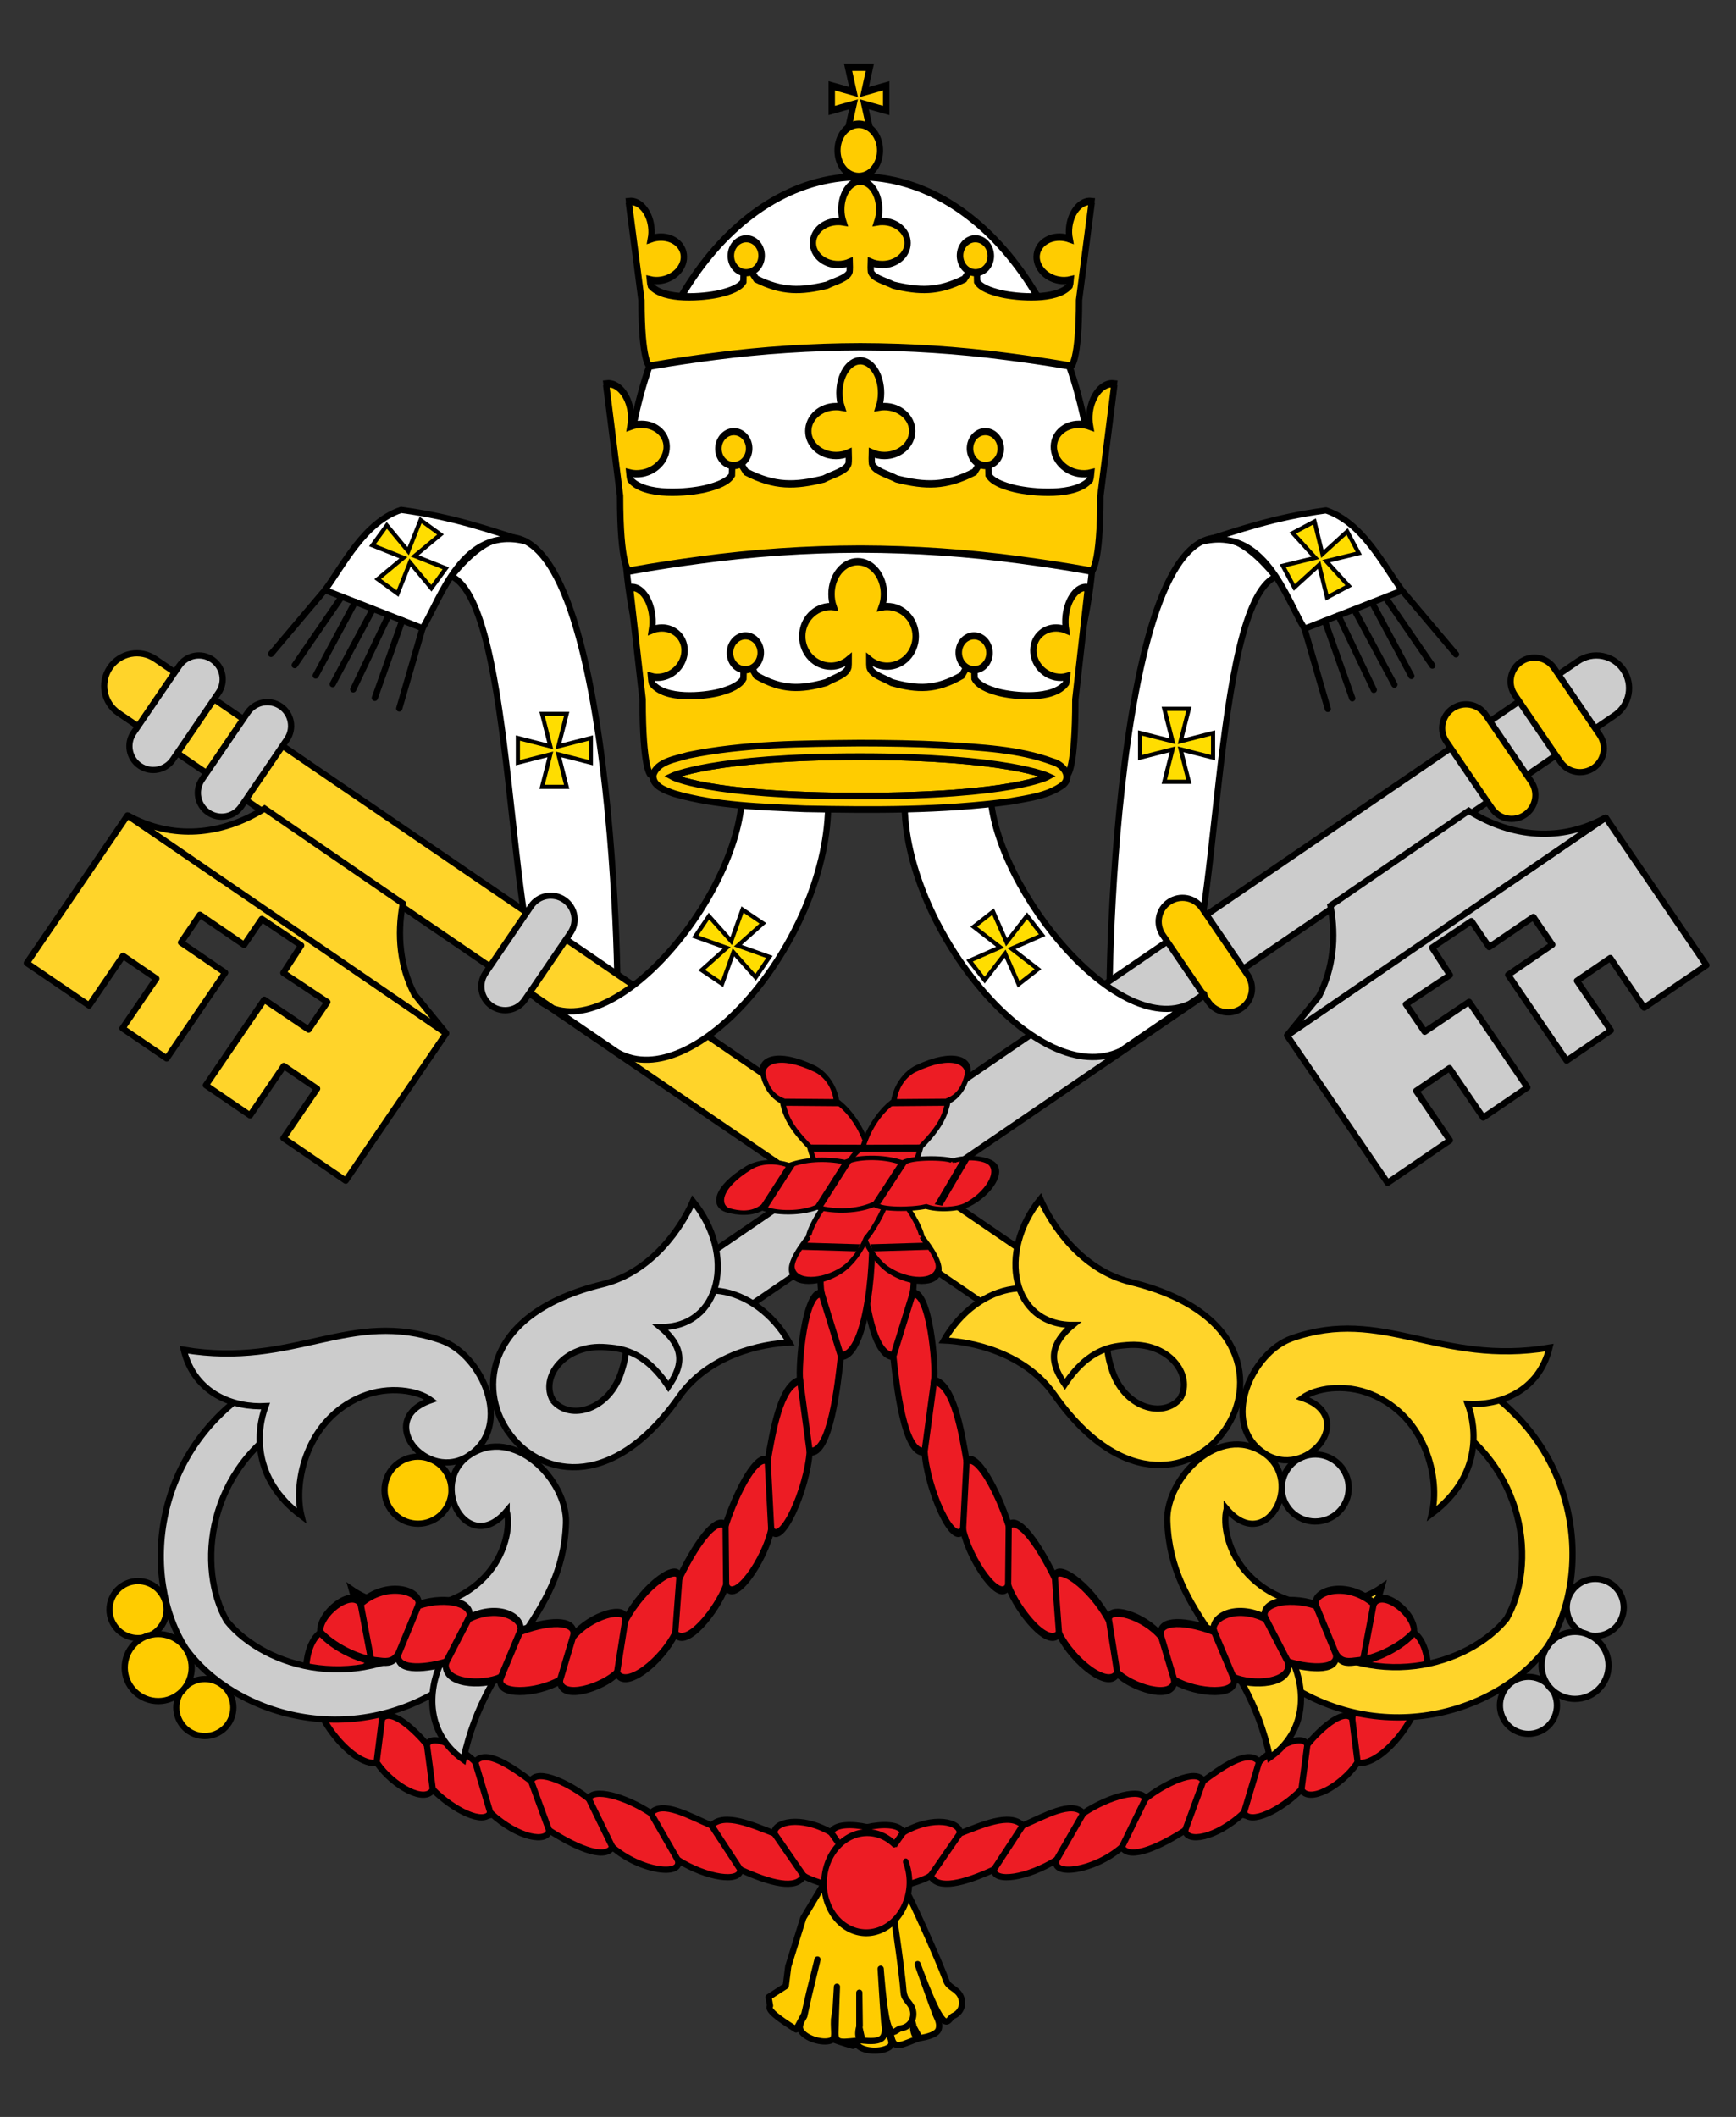 <?xml version="1.0" encoding="UTF-8" standalone="no"?>
<!-- Created with Inkscape (http://www.inkscape.org/) -->

<svg
   xmlns:dc="http://purl.org/dc/elements/1.1/"
   xmlns:cc="http://creativecommons.org/ns#"
   xmlns:rdf="http://www.w3.org/1999/02/22-rdf-syntax-ns#"
   xmlns:svg="http://www.w3.org/2000/svg"
   xmlns="http://www.w3.org/2000/svg"
   xmlns:xlink="http://www.w3.org/1999/xlink"
   xmlns:sodipodi="http://sodipodi.sourceforge.net/DTD/sodipodi-0.dtd"
   xmlns:inkscape="http://www.inkscape.org/namespaces/inkscape"
   version="1.0"
   width="419.031"
   height="510.875"
   id="svg548"
   sodipodi:version="0.32"
   inkscape:version="0.48.4 r9939"
   sodipodi:docname="Emblem_of_the_Holy_See,_usual.svg.svg"
   inkscape:output_extension="org.inkscape.output.svg.inkscape">
  <rect width="100%" height="100%" fill="#333333" stroke="none"/>
  <sodipodi:namedview
     inkscape:window-height="576"
     inkscape:window-width="975"
     inkscape:pageshadow="2"
     inkscape:pageopacity="0.0"
     guidetolerance="10.0"
     gridtolerance="10.0"
     objecttolerance="10.0"
     borderopacity="1.0"
     bordercolor="#666666"
     pagecolor="#ffffff"
     id="base"
     inkscape:zoom="0.71973677"
     inkscape:cx="62.584193"
     inkscape:cy="279.17349"
     inkscape:window-x="49"
     inkscape:window-y="24"
     inkscape:current-layer="layer5"
     inkscape:showpageshadow="false"
     height="1105px"
     width="815px"
     showgrid="false"
     inkscape:object-paths="true"
     inkscape:snap-intersection-paths="true"
     inkscape:object-nodes="true"
     inkscape:snap-smooth-nodes="true"
     inkscape:snap-object-midpoints="true"
     inkscape:snap-global="true"
     inkscape:window-maximized="1"
     fit-margin-top="0"
     fit-margin-left="0"
     fit-margin-right="0"
     fit-margin-bottom="0" />
  <defs
     id="defs550">
    <radialGradient
       cx="697.464"
       cy="718.658"
       r="82.32"
       fx="697.464"
       fy="718.658"
       id="radialGradient8948"
       xlink:href="#linearGradient3407"
       gradientUnits="userSpaceOnUse"
       gradientTransform="matrix(0.384,0,0,0.909,2111.683,117.055)" />
    <linearGradient
       id="linearGradient3407">
      <stop
         id="stop3409"
         style="stop-color:#aa0000;stop-opacity:1"
         offset="0" />
      <stop
         id="stop3411"
         style="stop-color:#590000;stop-opacity:1"
         offset="1" />
    </linearGradient>
    <radialGradient
       cx="-95.038"
       cy="720.959"
       r="82.319"
       fx="-95.038"
       fy="720.959"
       id="radialGradient8951"
       xlink:href="#linearGradient3407"
       gradientUnits="userSpaceOnUse"
       gradientTransform="matrix(0.384,0,0,0.91,2111.683,114.935)" />
    <radialGradient
       cx="521.519"
       cy="568.096"
       r="148.354"
       fx="521.519"
       fy="568.096"
       id="radialGradient9028"
       xlink:href="#linearGradient3407"
       gradientUnits="userSpaceOnUse"
       gradientTransform="matrix(0.384,0,0,0.118,2111.683,645.868)" />
    <radialGradient
       cx="83.62"
       cy="570.878"
       r="148.753"
       fx="83.62"
       fy="570.878"
       id="radialGradient9031"
       xlink:href="#linearGradient3407"
       gradientUnits="userSpaceOnUse"
       gradientTransform="matrix(0.384,0,0,0.118,2111.683,646.164)" />
    <radialGradient
       inkscape:collect="always"
       xlink:href="#linearGradient3254"
       id="radialGradient3681"
       gradientUnits="userSpaceOnUse"
       gradientTransform="matrix(1.753,0.517,-0.45,1.493,106.445,-51.045)"
       cx="-48.87"
       cy="154.592"
       fx="-48.87"
       fy="154.592"
       r="4.634" />
    <linearGradient
       inkscape:collect="always"
       id="linearGradient3254">
      <stop
         style="stop-color:#000000;stop-opacity:1;"
         offset="0"
         id="stop3256" />
      <stop
         style="stop-color:#000000;stop-opacity:0;"
         offset="1"
         id="stop3258" />
    </linearGradient>
  </defs>
  <g
     transform="translate(-1653.012,555.99)"
     id="g3012" />
  <rect
     width="0"
     height="0"
     x="1421.545"
     y="644.914"
     transform="scale(-1,1)"
     style="font-size:12px;fill:#c0c0c0;fill-rule:evenodd;stroke-width:1pt"
     id="rect1788" />
  <rect
     width="0"
     height="0"
     x="-1425.849"
     y="758.248"
     style="font-size:12px;fill:#c0c0c0;fill-rule:evenodd;stroke-width:1pt"
     id="rect4458" />
  <g
     style="fill-rule:evenodd"
     id="Layer 2"
     transform="matrix(1.122,0,0,1.122,-18135.636,-3867.092)" />
  <g
     style="fill-rule:evenodd"
     id="g22906"
     transform="matrix(26.409,0,0,27.77,-41291.826,-7925.776)">
    <defs
       id="defs22908">
      <polygon
         id="XMLID_5_"
         points="469.759,440.221 469.759,342.928 469.759,342.928 529.124,342.161 529.124,440.221 " />
    </defs>
    <clipPath
       id="XMLID_23_">
      <use
         height="1063.966"
         width="602.035"
         y="0"
         x="0"
         xlink:href="#XMLID_5_"
         id="use22912" />
    </clipPath>
  </g>
  <g
     style="fill-rule:evenodd;stroke:#000000;stroke-width:2.262;stroke-miterlimit:4;stroke-opacity:1;stroke-dasharray:none"
     id="g24507"
     transform="matrix(17.584,0,0,18.491,-39848.126,-13787.905)">
    <g
       style="fill:#000000;fill-opacity:1;stroke:#000000;stroke-width:1.363;stroke-miterlimit:4;stroke-opacity:1;stroke-dasharray:none"
       transform="matrix(1.66,0,0,1.66,-197.803,53.471)"
       id="g24483">
      <defs
         id="defs24485" />
      <clipPath
         id="clipPath24489">
        <polygon
           id="use24491"
           points="469.759,440.221 469.759,342.928 469.759,342.928 529.124,342.161 529.124,440.221 " />
      </clipPath>
    </g>
    <g
       style="fill:#000000;fill-opacity:1;stroke:#000000;stroke-width:1.363;stroke-miterlimit:4;stroke-opacity:1;stroke-dasharray:none"
       transform="matrix(1.66,0,0,1.66,-115.306,53.471)"
       id="g24495">
      <defs
         id="defs24497" />
      <clipPath
         id="clipPath24501">
        <polygon
           id="use24503"
           points="469.759,440.221 469.759,342.928 469.759,342.928 529.124,342.161 529.124,440.221 " />
      </clipPath>
    </g>
  </g>
  <g
     id="g8182"
     transform="matrix(17.351,0,0,17.351,-32865.886,-3881.109)"
     style="fill:#000000;fill-opacity:1;fill-rule:evenodd;stroke:#000000;stroke-width:1.363;stroke-miterlimit:4;stroke-opacity:1;stroke-dasharray:none">
    <defs
       id="defs8184" />
    <clipPath
       id="clipPath8188">
      <polygon
         points="469.759,440.221 469.759,342.928 469.759,342.928 529.124,342.161 529.124,440.221 "
         id="polygon8190" />
    </clipPath>
  </g>
  <g
     id="g8192"
     transform="matrix(17.351,0,0,17.351,-32003.456,-3881.109)"
     style="fill:#000000;fill-opacity:1;fill-rule:evenodd;stroke:#000000;stroke-width:1.363;stroke-miterlimit:4;stroke-opacity:1;stroke-dasharray:none">
    <defs
       id="defs8194" />
    <clipPath
       id="clipPath8198">
      <polygon
         points="469.759,440.221 469.759,342.928 469.759,342.928 529.124,342.161 529.124,440.221 "
         id="polygon8200" />
    </clipPath>
  </g>
  <g
     style="fill-rule:evenodd"
     id="g5178"
     transform="matrix(24.866,0,0,24.866,-31711.646,2994.008)">
    <defs
       id="defs5180" />
    <clipPath
       id="clipPath5184">
      <use
         height="1063.966"
         width="602.035"
         y="0"
         x="0"
         xlink:href="#XMLID_5_"
         id="use5186" />
    </clipPath>
  </g>
  <g
     style="fill-rule:evenodd;stroke:#000000;stroke-width:2.262;stroke-miterlimit:4;stroke-opacity:1;stroke-dasharray:none"
     id="g5188"
     transform="matrix(16.557,0,0,16.557,-30352.286,-2255.147)">
    <g
       style="fill:#000000;fill-opacity:1;stroke:#000000;stroke-width:1.363;stroke-miterlimit:4;stroke-opacity:1;stroke-dasharray:none"
       transform="matrix(1.66,0,0,1.66,-197.803,53.471)"
       id="g5190">
      <defs
         id="defs5192" />
      <clipPath
         id="clipPath5196">
        <polygon
           id="polygon5198"
           points="469.759,440.221 469.759,342.928 469.759,342.928 529.124,342.161 529.124,440.221 " />
      </clipPath>
    </g>
    <g
       style="fill:#000000;fill-opacity:1;stroke:#000000;stroke-width:1.363;stroke-miterlimit:4;stroke-opacity:1;stroke-dasharray:none"
       transform="matrix(1.66,0,0,1.66,-115.306,53.471)"
       id="g5200">
      <defs
         id="defs5202" />
      <clipPath
         id="clipPath5206">
        <polygon
           id="polygon5208"
           points="469.759,440.221 469.759,342.928 469.759,342.928 529.124,342.161 529.124,440.221 " />
      </clipPath>
    </g>
  </g>
  <g
     id="g6952"
     transform="matrix(11.226,0,0,11.226,-18916.826,3285.394)"
     style="fill:#000000;fill-opacity:1;fill-rule:evenodd;stroke:#000000;stroke-width:1.363;stroke-miterlimit:4;stroke-opacity:1;stroke-dasharray:none">
    <defs
       id="defs6954" />
    <clipPath
       id="clipPath6958">
      <polygon
         points="469.759,440.221 469.759,342.928 469.759,342.928 529.124,342.161 529.124,440.221 "
         id="polygon6960" />
    </clipPath>
  </g>
  <g
     id="g6962"
     transform="matrix(11.226,0,0,11.226,-18358.856,3285.394)"
     style="fill:#000000;fill-opacity:1;fill-rule:evenodd;stroke:#000000;stroke-width:1.363;stroke-miterlimit:4;stroke-opacity:1;stroke-dasharray:none">
    <defs
       id="defs6964" />
    <clipPath
       id="clipPath6968">
      <polygon
         points="469.759,440.221 469.759,342.928 469.759,342.928 529.124,342.161 529.124,440.221 "
         id="polygon6970" />
    </clipPath>
  </g>
  <g
     id="g51404"
     transform="matrix(12.576,0,0,12.576,-18465.756,-593.424)"
     style="fill:#000000;fill-opacity:1;fill-rule:evenodd;stroke:#000000;stroke-width:1.363;stroke-miterlimit:4;stroke-opacity:1;stroke-dasharray:none">
    <defs
       id="defs51406" />
    <clipPath
       id="clipPath51410">
      <polygon
         points="469.759,440.221 469.759,342.928 469.759,342.928 529.124,342.161 529.124,440.221 "
         id="polygon51412" />
    </clipPath>
  </g>
  <g
     id="g51414"
     transform="matrix(12.576,0,0,12.576,-17840.676,-593.424)"
     style="fill:#000000;fill-opacity:1;fill-rule:evenodd;stroke:#000000;stroke-width:1.363;stroke-miterlimit:4;stroke-opacity:1;stroke-dasharray:none">
    <defs
       id="defs51416" />
    <clipPath
       id="clipPath51420">
      <polygon
         points="469.759,440.221 469.759,342.928 469.759,342.928 529.124,342.161 529.124,440.221 "
         id="polygon51422" />
    </clipPath>
  </g>
  <rect
     width="0"
     height="0"
     x="1453.466"
     y="663.647"
     transform="scale(-1,1)"
     style="font-size:12px;fill:#c0c0c0;fill-rule:evenodd;stroke-width:1pt"
     id="rect2304" />
  <rect
     width="0"
     height="0"
     x="-1457.771"
     y="776.981"
     style="font-size:12px;fill:#c0c0c0;fill-rule:evenodd;stroke-width:1pt"
     id="rect2341" />
  <g
     id="g2367"
     transform="matrix(29.186,0,0,30.69,-43358.296,-12780.475)"
     style="fill:#000000;fill-opacity:1;fill-rule:evenodd;stroke:#000000;stroke-width:1.363;stroke-miterlimit:4;stroke-opacity:1;stroke-dasharray:none">
    <defs
       id="defs2369" />
    <clipPath
       id="clipPath2371">
      <polygon
         points="469.759,440.221 469.759,342.928 469.759,342.928 529.124,342.161 529.124,440.221 "
         id="polygon2373" />
    </clipPath>
  </g>
  <g
     id="g2375"
     transform="matrix(29.186,0,0,30.69,-41907.626,-12780.475)"
     style="fill:#000000;fill-opacity:1;fill-rule:evenodd;stroke:#000000;stroke-width:1.363;stroke-miterlimit:4;stroke-opacity:1;stroke-dasharray:none">
    <defs
       id="defs2377" />
    <clipPath
       id="clipPath2379">
      <polygon
         points="469.759,440.221 469.759,342.928 469.759,342.928 529.124,342.161 529.124,440.221 "
         id="polygon2381" />
    </clipPath>
  </g>
  <g
     id="g2410"
     transform="matrix(27.481,0,0,27.481,-33659.236,-1351.098)"
     style="fill:#000000;fill-opacity:1;fill-rule:evenodd;stroke:#000000;stroke-width:1.363;stroke-miterlimit:4;stroke-opacity:1;stroke-dasharray:none">
    <defs
       id="defs2412" />
    <clipPath
       id="clipPath2414">
      <polygon
         points="469.759,440.221 469.759,342.928 469.759,342.928 529.124,342.161 529.124,440.221 "
         id="polygon2416" />
    </clipPath>
  </g>
  <g
     id="g2418"
     transform="matrix(27.481,0,0,27.481,-32293.336,-1351.098)"
     style="fill:#000000;fill-opacity:1;fill-rule:evenodd;stroke:#000000;stroke-width:1.363;stroke-miterlimit:4;stroke-opacity:1;stroke-dasharray:none">
    <defs
       id="defs2420" />
    <clipPath
       id="clipPath2422">
      <polygon
         points="469.759,440.221 469.759,342.928 469.759,342.928 529.124,342.161 529.124,440.221 "
         id="polygon2424" />
    </clipPath>
  </g>
  <rect
     width="0"
     height="0"
     x="1453.466"
     y="663.647"
     transform="scale(-1,1)"
     style="font-size:12px;fill:#c0c0c0;fill-rule:evenodd;stroke-width:1pt"
     id="rect2707" />
  <rect
     width="0"
     height="0"
     x="-1457.771"
     y="776.981"
     style="font-size:12px;fill:#c0c0c0;fill-rule:evenodd;stroke-width:1pt"
     id="rect2743" />
  <g
     id="g2779"
     transform="matrix(29.186,0,0,30.69,-43358.296,-12780.475)"
     style="fill:#000000;fill-opacity:1;fill-rule:evenodd;stroke:#000000;stroke-width:1.363;stroke-miterlimit:4;stroke-opacity:1;stroke-dasharray:none">
    <defs
       id="defs2781" />
    <clipPath
       id="clipPath2783">
      <polygon
         points="469.759,440.221 469.759,342.928 469.759,342.928 529.124,342.161 529.124,440.221 "
         id="polygon2785" />
    </clipPath>
  </g>
  <g
     id="g2787"
     transform="matrix(29.186,0,0,30.69,-41907.626,-12780.475)"
     style="fill:#000000;fill-opacity:1;fill-rule:evenodd;stroke:#000000;stroke-width:1.363;stroke-miterlimit:4;stroke-opacity:1;stroke-dasharray:none">
    <defs
       id="defs2789" />
    <clipPath
       id="clipPath2791">
      <polygon
         points="469.759,440.221 469.759,342.928 469.759,342.928 529.124,342.161 529.124,440.221 "
         id="polygon2793" />
    </clipPath>
  </g>
  <g
     id="g2821"
     transform="matrix(27.481,0,0,27.481,-33659.236,-1351.098)"
     style="fill:#000000;fill-opacity:1;fill-rule:evenodd;stroke:#000000;stroke-width:1.363;stroke-miterlimit:4;stroke-opacity:1;stroke-dasharray:none">
    <defs
       id="defs2823" />
    <clipPath
       id="clipPath2825">
      <polygon
         points="469.759,440.221 469.759,342.928 469.759,342.928 529.124,342.161 529.124,440.221 "
         id="polygon2827" />
    </clipPath>
  </g>
  <g
     id="g2829"
     transform="matrix(27.481,0,0,27.481,-32293.336,-1351.098)"
     style="fill:#000000;fill-opacity:1;fill-rule:evenodd;stroke:#000000;stroke-width:1.363;stroke-miterlimit:4;stroke-opacity:1;stroke-dasharray:none">
    <defs
       id="defs2831" />
    <clipPath
       id="clipPath2833">
      <polygon
         points="469.759,440.221 469.759,342.928 469.759,342.928 529.124,342.161 529.124,440.221 "
         id="polygon2835" />
    </clipPath>
  </g>
  <rect
     width="0"
     height="0"
     x="1489.616"
     y="655.894"
     transform="scale(-1,1)"
     style="font-size:12px;fill:#c0c0c0;fill-rule:evenodd;stroke-width:1pt"
     id="rect4897" />
  <rect
     width="0"
     height="0"
     x="-1493.92"
     y="769.228"
     style="font-size:12px;fill:#c0c0c0;fill-rule:evenodd;stroke-width:1pt"
     id="rect4934" />
  <g
     id="g4960"
     transform="matrix(29.186,0,0,30.69,-43394.446,-12788.225)"
     style="fill:#000000;fill-opacity:1;fill-rule:evenodd;stroke:#000000;stroke-width:1.363;stroke-miterlimit:4;stroke-opacity:1;stroke-dasharray:none">
    <defs
       id="defs4962" />
    <clipPath
       id="clipPath4964">
      <polygon
         points="469.759,440.221 469.759,342.928 469.759,342.928 529.124,342.161 529.124,440.221 "
         id="polygon4966" />
    </clipPath>
  </g>
  <g
     id="g4968"
     transform="matrix(29.186,0,0,30.69,-41943.776,-12788.225)"
     style="fill:#000000;fill-opacity:1;fill-rule:evenodd;stroke:#000000;stroke-width:1.363;stroke-miterlimit:4;stroke-opacity:1;stroke-dasharray:none">
    <defs
       id="defs4970" />
    <clipPath
       id="clipPath4972">
      <polygon
         points="469.759,440.221 469.759,342.928 469.759,342.928 529.124,342.161 529.124,440.221 "
         id="polygon4974" />
    </clipPath>
  </g>
  <g
     id="g5002"
     transform="matrix(27.481,0,0,27.481,-33695.386,-1358.851)"
     style="fill:#000000;fill-opacity:1;fill-rule:evenodd;stroke:#000000;stroke-width:1.363;stroke-miterlimit:4;stroke-opacity:1;stroke-dasharray:none">
    <defs
       id="defs5004" />
    <clipPath
       id="clipPath5006">
      <polygon
         points="469.759,440.221 469.759,342.928 469.759,342.928 529.124,342.161 529.124,440.221 "
         id="polygon5008" />
    </clipPath>
  </g>
  <g
     id="g5010"
     transform="matrix(27.481,0,0,27.481,-32329.486,-1358.851)"
     style="fill:#000000;fill-opacity:1;fill-rule:evenodd;stroke:#000000;stroke-width:1.363;stroke-miterlimit:4;stroke-opacity:1;stroke-dasharray:none">
    <defs
       id="defs5012" />
    <clipPath
       id="clipPath5014">
      <polygon
         points="469.759,440.221 469.759,342.928 469.759,342.928 529.124,342.161 529.124,440.221 "
         id="polygon5016" />
    </clipPath>
  </g>
  <g
     inkscape:groupmode="layer"
     id="layer5"
     inkscape:label="emblem"
     style="display:inline"
     transform="translate(-1482.062,-349.438)">
    <g
       id="g11034">
      <g
         transform="matrix(3.6,0,0,3.6,-3386.508,-1776.229)"
         style="fill:#ed1c24;fill-opacity:1;stroke:#000000;stroke-width:0.417;stroke-miterlimit:4;stroke-opacity:1;stroke-dasharray:none;display:inline"
         id="g10648">
        <path
           style="fill:#ed1c24;fill-opacity:1;stroke:#000000;stroke-width:0.417;stroke-linecap:butt;stroke-linejoin:miter;stroke-miterlimit:4;stroke-opacity:1;stroke-dasharray:none;display:inline"
           d="m 1442.979,701.313 c 0.625,0.366 1.885,1.222 1.74,1.771 -0.501,-0.014 -1.579,1.802 -1.677,2.579 -0.65,-0.731 -2.268,0.865 -3.002,1.743 -0.456,-0.864 -2.54,0.459 -3.238,1.166 -0.722,-0.939 -2.583,0.429 -3.745,1.28 -0.44,-0.898 -2.677,0.233 -3.877,1.193 -0.25,-0.743 -2.406,-0.196 -4.157,0.963 -0.789,-0.871 -2.598,0.198 -4.066,0.823 -0.868,-0.902 -2.824,0.01 -4.218,0.537 0.07,-0.785 -1.782,-1.235 -3.797,-0.069 -0.249,-0.596 -1.465,-0.564 -2.421,-0.353 l 0,3.556 c 0.058,1.12 3.456,0.23 4.256,-0.299 0.464,0.968 2.236,0.504 4.242,-0.415 0,0.902 2.243,0.567 4.198,-0.646 -0.366,1.128 2.5,0.772 4.384,-0.861 0.541,0.949 2.733,-0.149 4.244,-1.126 0.082,0.853 2.034,0.579 3.936,-1.176 0.425,0.836 2.466,-0.157 3.859,-1.561 0.474,0.959 2.63,-0.174 3.749,-1.78 1.745,0.251 4.519,-3.568 3.977,-4.732 0.967,0.575 1.201,-3.3 -0.364,-4.118 -1.341,1.16 -2.683,1.368 -4.024,1.523 z"
           id="path10447-2"
           inkscape:connector-curvature="0"
           sodipodi:nodetypes="ccccccccccccccccccccccccc" />
        <g
           style="fill:#ed1c24;fill-opacity:1;stroke:#000000;stroke-width:0.417;stroke-miterlimit:4;stroke-opacity:1;stroke-dasharray:none"
           id="g10636">
          <path
             sodipodi:nodetypes="cc"
             inkscape:connector-curvature="0"
             id="path10471"
             d="m 1416.739,713.37 -1.962,2.835"
             style="fill:#ed1c24;fill-opacity:1;stroke:#000000;stroke-width:0.417;stroke-linecap:butt;stroke-linejoin:miter;stroke-miterlimit:4;stroke-opacity:1;stroke-dasharray:none" />
          <path
             sodipodi:nodetypes="cc"
             inkscape:connector-curvature="0"
             id="path10471-5"
             d="m 1420.957,712.833 -1.937,2.957"
             style="fill:#ed1c24;fill-opacity:1;stroke:#000000;stroke-width:0.417;stroke-linecap:butt;stroke-linejoin:miter;stroke-miterlimit:4;stroke-opacity:1;stroke-dasharray:none;display:inline" />
          <path
             sodipodi:nodetypes="cc"
             inkscape:connector-curvature="0"
             id="path10471-4"
             d="m 1425.022,712.01 -1.805,3.135"
             style="fill:#ed1c24;fill-opacity:1;stroke:#000000;stroke-width:0.417;stroke-linecap:butt;stroke-linejoin:miter;stroke-miterlimit:4;stroke-opacity:1;stroke-dasharray:none;display:inline" />
          <path
             sodipodi:nodetypes="cc"
             inkscape:connector-curvature="0"
             id="path10471-2"
             d="m 1429.179,711.047 -1.578,3.237"
             style="fill:#ed1c24;fill-opacity:1;stroke:#000000;stroke-width:0.417;stroke-linecap:butt;stroke-linejoin:miter;stroke-miterlimit:4;stroke-opacity:1;stroke-dasharray:none;display:inline" />
          <path
             sodipodi:nodetypes="cc"
             inkscape:connector-curvature="0"
             id="path10471-3"
             d="m 1433.056,709.853 -1.211,3.305"
             style="fill:#ed1c24;fill-opacity:1;stroke:#000000;stroke-width:0.417;stroke-linecap:butt;stroke-linejoin:miter;stroke-miterlimit:4;stroke-opacity:1;stroke-dasharray:none;display:inline" />
          <path
             sodipodi:nodetypes="cc"
             inkscape:connector-curvature="0"
             id="path10471-9"
             d="m 1436.802,708.574 -1.121,3.746"
             style="fill:#ed1c24;fill-opacity:1;stroke:#000000;stroke-width:0.417;stroke-linecap:butt;stroke-linejoin:miter;stroke-miterlimit:4;stroke-opacity:1;stroke-dasharray:none;display:inline" />
          <path
             sodipodi:nodetypes="cc"
             inkscape:connector-curvature="0"
             id="path10471-1"
             d="m 1440.04,707.407 -0.442,3.336"
             style="fill:#ed1c24;fill-opacity:1;stroke:#000000;stroke-width:0.417;stroke-linecap:butt;stroke-linejoin:miter;stroke-miterlimit:4;stroke-opacity:1;stroke-dasharray:none;display:inline" />
          <path
             sodipodi:nodetypes="cc"
             inkscape:connector-curvature="0"
             id="path10471-28"
             d="m 1412.942,713.301 -2.381,3.372"
             style="fill:#ed1c24;fill-opacity:1;stroke:#000000;stroke-width:0.417;stroke-linecap:butt;stroke-linejoin:miter;stroke-miterlimit:4;stroke-opacity:1;stroke-dasharray:none;display:inline" />
          <path
             sodipodi:nodetypes="cc"
             inkscape:connector-curvature="0"
             id="path10471-47"
             d="m 1443.042,705.664 0.372,2.961"
             style="fill:#ed1c24;fill-opacity:1;stroke:#000000;stroke-width:0.417;stroke-linecap:butt;stroke-linejoin:miter;stroke-miterlimit:4;stroke-opacity:1;stroke-dasharray:none;display:inline" />
          <path
             sodipodi:nodetypes="cc"
             inkscape:connector-curvature="0"
             id="path10471-47-9"
             d="m 1444.719,703.085 2.651,0.814"
             style="fill:#ed1c24;fill-opacity:1;stroke:#000000;stroke-width:0.417;stroke-linecap:butt;stroke-linejoin:miter;stroke-miterlimit:4;stroke-opacity:1;stroke-dasharray:none;display:inline" />
        </g>
      </g>
      <g
         transform="matrix(-3.6,0,0,3.6,6769.243,-1776.229)"
         style="fill:#ed1c24;fill-opacity:1;stroke:#000000;stroke-width:0.417;stroke-miterlimit:4;stroke-opacity:1;stroke-dasharray:none;display:inline"
         id="g10648-3">
        <path
           style="fill:#ed1c24;fill-opacity:1;stroke:#000000;stroke-width:0.417;stroke-linecap:butt;stroke-linejoin:miter;stroke-miterlimit:4;stroke-opacity:1;stroke-dasharray:none;display:inline"
           d="m 1442.979,701.313 c 0.625,0.366 1.885,1.222 1.74,1.771 -0.501,-0.014 -1.579,1.802 -1.677,2.579 -0.65,-0.731 -2.268,0.865 -3.002,1.743 -0.456,-0.864 -2.54,0.459 -3.238,1.166 -0.722,-0.939 -2.583,0.429 -3.745,1.28 -0.44,-0.898 -2.677,0.233 -3.877,1.193 -0.25,-0.743 -2.406,-0.196 -4.157,0.963 -0.789,-0.871 -2.598,0.198 -4.066,0.823 -0.868,-0.902 -2.824,0.01 -4.218,0.537 0.07,-0.785 -1.782,-1.235 -3.797,-0.069 -0.249,-0.596 -1.465,-0.564 -2.421,-0.353 l 0,3.556 c 0.058,1.12 3.456,0.23 4.256,-0.299 0.464,0.968 2.236,0.504 4.242,-0.415 0,0.902 2.243,0.567 4.198,-0.646 -0.366,1.128 2.5,0.772 4.384,-0.861 0.541,0.949 2.733,-0.149 4.244,-1.126 0.082,0.853 2.034,0.579 3.936,-1.176 0.425,0.836 2.466,-0.157 3.859,-1.561 0.474,0.959 2.63,-0.174 3.749,-1.78 1.745,0.251 4.519,-3.568 3.977,-4.732 0.967,0.575 1.201,-3.3 -0.364,-4.118 -1.341,1.16 -2.683,1.368 -4.024,1.523 z"
           id="path10447-2-7"
           inkscape:connector-curvature="0"
           sodipodi:nodetypes="ccccccccccccccccccccccccc" />
        <g
           style="fill:#ed1c24;fill-opacity:1;stroke:#000000;stroke-width:0.417;stroke-miterlimit:4;stroke-opacity:1;stroke-dasharray:none"
           id="g10636-7">
          <path
             sodipodi:nodetypes="cc"
             inkscape:connector-curvature="0"
             id="path10471-7"
             d="m 1416.739,713.37 -1.962,2.835"
             style="fill:#ed1c24;fill-opacity:1;stroke:#000000;stroke-width:0.417;stroke-linecap:butt;stroke-linejoin:miter;stroke-miterlimit:4;stroke-opacity:1;stroke-dasharray:none" />
          <path
             sodipodi:nodetypes="cc"
             inkscape:connector-curvature="0"
             id="path10471-5-8"
             d="m 1420.957,712.833 -1.937,2.957"
             style="fill:#ed1c24;fill-opacity:1;stroke:#000000;stroke-width:0.417;stroke-linecap:butt;stroke-linejoin:miter;stroke-miterlimit:4;stroke-opacity:1;stroke-dasharray:none;display:inline" />
          <path
             sodipodi:nodetypes="cc"
             inkscape:connector-curvature="0"
             id="path10471-4-9"
             d="m 1425.022,712.01 -1.805,3.135"
             style="fill:#ed1c24;fill-opacity:1;stroke:#000000;stroke-width:0.417;stroke-linecap:butt;stroke-linejoin:miter;stroke-miterlimit:4;stroke-opacity:1;stroke-dasharray:none;display:inline" />
          <path
             sodipodi:nodetypes="cc"
             inkscape:connector-curvature="0"
             id="path10471-2-2"
             d="m 1429.179,711.047 -1.578,3.237"
             style="fill:#ed1c24;fill-opacity:1;stroke:#000000;stroke-width:0.417;stroke-linecap:butt;stroke-linejoin:miter;stroke-miterlimit:4;stroke-opacity:1;stroke-dasharray:none;display:inline" />
          <path
             sodipodi:nodetypes="cc"
             inkscape:connector-curvature="0"
             id="path10471-3-7"
             d="m 1433.056,709.853 -1.211,3.305"
             style="fill:#ed1c24;fill-opacity:1;stroke:#000000;stroke-width:0.417;stroke-linecap:butt;stroke-linejoin:miter;stroke-miterlimit:4;stroke-opacity:1;stroke-dasharray:none;display:inline" />
          <path
             sodipodi:nodetypes="cc"
             inkscape:connector-curvature="0"
             id="path10471-9-5"
             d="m 1436.802,708.574 -1.121,3.746"
             style="fill:#ed1c24;fill-opacity:1;stroke:#000000;stroke-width:0.417;stroke-linecap:butt;stroke-linejoin:miter;stroke-miterlimit:4;stroke-opacity:1;stroke-dasharray:none;display:inline" />
          <path
             sodipodi:nodetypes="cc"
             inkscape:connector-curvature="0"
             id="path10471-1-0"
             d="m 1440.04,707.407 -0.442,3.336"
             style="fill:#ed1c24;fill-opacity:1;stroke:#000000;stroke-width:0.417;stroke-linecap:butt;stroke-linejoin:miter;stroke-miterlimit:4;stroke-opacity:1;stroke-dasharray:none;display:inline" />
          <path
             sodipodi:nodetypes="cc"
             inkscape:connector-curvature="0"
             id="path10471-28-0"
             d="m 1412.942,713.301 -2.381,3.372"
             style="fill:#ed1c24;fill-opacity:1;stroke:#000000;stroke-width:0.417;stroke-linecap:butt;stroke-linejoin:miter;stroke-miterlimit:4;stroke-opacity:1;stroke-dasharray:none;display:inline" />
          <path
             sodipodi:nodetypes="cc"
             inkscape:connector-curvature="0"
             id="path10471-47-98"
             d="m 1443.042,705.664 0.372,2.961"
             style="fill:#ed1c24;fill-opacity:1;stroke:#000000;stroke-width:0.417;stroke-linecap:butt;stroke-linejoin:miter;stroke-miterlimit:4;stroke-opacity:1;stroke-dasharray:none;display:inline" />
          <path
             sodipodi:nodetypes="cc"
             inkscape:connector-curvature="0"
             id="path10471-47-9-6"
             d="m 1444.719,703.085 2.651,0.814"
             style="fill:#ed1c24;fill-opacity:1;stroke:#000000;stroke-width:0.417;stroke-linecap:butt;stroke-linejoin:miter;stroke-miterlimit:4;stroke-opacity:1;stroke-dasharray:none;display:inline" />
        </g>
      </g>
      <g
         style="stroke-width:1.5;stroke-miterlimit:4;stroke-dasharray:none"
         transform="translate(-8.358,-15.532)"
         id="g10970">
        <path
           inkscape:connector-curvature="0"
           sodipodi:nodetypes="csssscssscccccccccccccccccccccccc"
           id="path4185-6"
           d="m 1709.578,822.164 c 0.177,-0.106 7.178,15.171 9.281,20.911 0.593,1.619 2.614,1.803 3.455,3.714 0.841,1.912 0.026,3.875 -1.723,4.646 -1.146,0.505 -1.407,3.078 -3.537,-0.421 -1.88,-3.089 -5.144,-12.05 -5.144,-12.05 0,0 3.004,8.546 4.371,12.167 0.278,0.736 1.117,1.955 0.737,3.425 -0.38,1.471 -2.974,1.98 -4.434,2.249 -1.792,0.33 -1.871,-3.016 -1.726,-3.174 l -2.317,-7.693 2.266,7.917 1.605,2.94 c -4.351,1.53 -6.024,2.973 -6.782,-0.058 l -1.498,-5.9 -1.18,-4.795 1.129,5.019 0.365,2.771 c 0.717,3.012 1.793,4.2 0.641,5.141 -1.8,1.262 -6.079,1.181 -7.592,-0.367 -0.815,-0.733 -0.543,-2.135 -0.159,-3.554 l -0.309,-4.908 -0.387,-9.117 0.293,8.118 0.283,5.407 -0.888,4.138 c -5.178,-1.498 -8.073,-2.644 -7.608,-3.759 l -0.93,-1.924 3.257,-3.722 -0.733,-4.688 0.272,-12.249 2.482,-9.307 c 5.455,3.385 10.974,2.262 16.52,-0.877 z"
           style="fill:#ffcc00;fill-opacity:1;stroke:#000000;stroke-width:1.5;stroke-linecap:round;stroke-linejoin:round;stroke-miterlimit:4;stroke-opacity:1;stroke-dasharray:none;display:inline" />
        <path
           inkscape:connector-curvature="0"
           sodipodi:nodetypes="csssscssscccccccccccccccccccccccc"
           id="path4185"
           d="m 1705.384,823.278 c 0.199,-0.053 2.718,16.562 3.158,22.66 0.124,1.719 2.016,2.453 2.297,4.523 0.282,2.07 -1.043,3.732 -2.937,3.991 -1.241,0.17 -2.201,2.572 -3.284,-1.38 -0.956,-3.487 -1.623,-13.001 -1.623,-13.001 0,0 0.532,9.043 0.848,12.9 0.063,0.784 0.534,2.187 -0.234,3.496 -0.77,1.309 -3.405,1.084 -4.882,0.94 -1.813,-0.177 -0.967,-3.415 -0.784,-3.527 l -0.106,-8.034 0,8.235 0.733,3.268 c -4.604,0.271 -6.611,1.198 -6.504,-1.926 l 0.186,-6.085 0.187,-4.934 -0.298,5.136 -0.414,2.764 c -0.142,3.092 0.566,4.532 -0.805,5.118 -2.079,0.717 -6.169,-0.54 -7.197,-2.445 -0.581,-0.929 0.066,-2.202 0.826,-3.46 l 1.056,-4.803 2.141,-8.87 -1.96,7.884 -1.217,5.276 -1.995,3.733 c -4.564,-2.868 -7.031,-4.767 -6.277,-5.711 l -0.364,-2.106 4.157,-2.681 0.588,-4.708 3.638,-11.7 4.952,-8.263 c 4.311,4.757 9.925,5.199 16.122,3.711 z"
           style="fill:#ffcc00;fill-opacity:1;stroke:#000000;stroke-width:1.5;stroke-linecap:round;stroke-linejoin:round;stroke-miterlimit:4;stroke-opacity:1;stroke-dasharray:none" />
      </g>
      <path
         transform="matrix(2.219,-0.235,0.183,2.721,1765.043,375.296)"
         sodipodi:open="true"
         sodipodi:end="11.772852"
         sodipodi:start="5.9438148"
         d="m -41.537,152.038 a 4.633,4.422 0 1 1 -1.119,-1.68"
         sodipodi:ry="4.4221153"
         sodipodi:rx="4.6326923"
         sodipodi:cy="153.51057"
         sodipodi:cx="-45.905769"
         id="path3637"
         style="fill:#ed1c24;fill-opacity:1;fill-rule:nonzero;stroke:#000000;stroke-width:0.608;stroke-linecap:round;stroke-linejoin:round;stroke-miterlimit:4;stroke-opacity:1;stroke-dasharray:none;stroke-dashoffset:0"
         sodipodi:type="arc" />
    </g>
    <path
       inkscape:connector-curvature="0"
       d="m 1591.02,488.471 c 36.365,-44.977 40.334,85.124 40.087,102.89 -4.924,1.744 -9.633,4.089 -16.672,-0.073 -10.186,-13.146 -7.893,-95.456 -23.414,-102.817 z"
       id="path8439"
       style="fill:#ffffff;stroke:#000000;stroke-width:1.5;stroke-linecap:round;stroke-linejoin:round;stroke-miterlimit:4;stroke-opacity:1;stroke-dasharray:none;stroke-dashoffset:0;display:inline" />
    <path
       inkscape:connector-curvature="0"
       d="m 1789.977,488.587 c -36.365,-44.977 -40.334,85.124 -40.087,102.89 4.924,1.744 9.633,4.089 16.672,-0.073 10.186,-13.146 7.893,-95.456 23.414,-102.817 z"
       id="path8439-2"
       style="fill:#ffffff;stroke:#000000;stroke-width:1.5;stroke-linecap:round;stroke-linejoin:round;stroke-miterlimit:4;stroke-opacity:1;stroke-dasharray:none;stroke-dashoffset:0;display:inline" />
    <path
       inkscape:connector-curvature="0"
       d="m 1772.058,480.183 c 8.994,-2.802 17.147,-5.83 30.06,-7.582 8.942,2.986 13.928,13.351 18.386,19.355 l -23.559,9.209 c -4.354,-7.047 -9.637,-24.911 -24.887,-20.983 z"
       id="path8441-5"
       style="fill:#ffffff;stroke:#000000;stroke-width:1.5;stroke-linecap:round;stroke-linejoin:round;stroke-miterlimit:4;stroke-opacity:1;stroke-dasharray:none;stroke-dashoffset:0;display:inline" />
    <path
       inkscape:connector-curvature="0"
       d="m 1822.732,512.572 -9.52,-17.764"
       id="path8447-6"
       style="fill:none;stroke:#000000;stroke-width:1.5;stroke-linecap:round;stroke-linejoin:round;stroke-miterlimit:4;stroke-opacity:1;stroke-dasharray:none;stroke-dashoffset:0;display:inline" />
    <path
       inkscape:connector-curvature="0"
       d="m 1805.117,497.995 8.552,17.919"
       id="path8449-9"
       style="fill:none;stroke:#000000;stroke-width:1.5;stroke-linecap:round;stroke-linejoin:round;stroke-miterlimit:4;stroke-opacity:1;stroke-dasharray:none;stroke-dashoffset:0;display:inline" />
    <path
       inkscape:connector-curvature="0"
       d="m 1818.638,514.655 -9.52,-17.764"
       id="path8447-5-9"
       style="fill:none;stroke:#000000;stroke-width:1.5;stroke-linecap:round;stroke-linejoin:round;stroke-miterlimit:4;stroke-opacity:1;stroke-dasharray:none;stroke-dashoffset:0;display:inline" />
    <path
       inkscape:connector-curvature="0"
       d="m 1801.835,499.255 6.632,18.714"
       id="path8449-6-9"
       style="fill:none;stroke:#000000;stroke-width:1.5;stroke-linecap:round;stroke-linejoin:round;stroke-miterlimit:4;stroke-opacity:1;stroke-dasharray:none;stroke-dashoffset:0;display:inline" />
    <path
       inkscape:connector-curvature="0"
       d="M 1833.509,507.353 1820.504,491.957"
       id="path8447-9-53"
       style="fill:none;stroke:#000000;stroke-width:1.5;stroke-linecap:round;stroke-linejoin:round;stroke-miterlimit:4;stroke-opacity:1;stroke-dasharray:none;stroke-dashoffset:0;display:inline" />
    <path
       inkscape:connector-curvature="0"
       d="m 1816.55,493.7 11.25,16.36"
       id="path8449-0-5"
       style="fill:none;stroke:#000000;stroke-width:1.5;stroke-linecap:round;stroke-linejoin:round;stroke-miterlimit:4;stroke-opacity:1;stroke-dasharray:none;stroke-dashoffset:0;display:inline" />
    <path
       inkscape:connector-curvature="0"
       d="m 1802.564,520.522 -5.619,-19.355"
       id="path8447-9-5-4"
       style="fill:none;stroke:#000000;stroke-width:1.5;stroke-linecap:round;stroke-linejoin:round;stroke-miterlimit:4;stroke-opacity:1;stroke-dasharray:none;stroke-dashoffset:0;display:inline" />
    <g
       id="g5139"
       style="fill:#cccccc"
       transform="matrix(0.996,-0.087,0.087,0.996,-51.529,128.132)">
      <g
         transform="matrix(1.763,3.139,-3.139,1.763,1784.01,-4142.579)"
         style="fill:#cccccc;stroke-width:0.417;stroke-miterlimit:4;stroke-dasharray:none"
         id="g9559-8">
        <path
           style="fill:#cccccc;stroke:#000000;stroke-width:0.417;stroke-linecap:round;stroke-linejoin:round;stroke-miterlimit:4;stroke-opacity:1;stroke-dasharray:none;stroke-dashoffset:0"
           d="m 1150,613.654 c 1.214,0 2.191,0.977 2.191,2.191 l 0,73.224 c 0,1.214 -0.977,2.191 -2.191,2.191 -1.214,0 -2.191,-0.977 -2.191,-2.191 l 0,-73.224 c 0,-1.214 0.977,-2.191 2.191,-2.191 z"
           id="rect9107-6"
           inkscape:connector-curvature="0" />
        <path
           style="fill:#ffcc00;stroke:#000000;stroke-width:0.417;stroke-linecap:round;stroke-linejoin:round;stroke-miterlimit:4;stroke-opacity:1;stroke-dasharray:none;stroke-dashoffset:0"
           d="m 1147.284,622.985 5.431,0 c 0.883,0 1.595,0.711 1.595,1.595 0,0.884 -0.711,1.595 -1.595,1.595 l -5.431,0 c -0.883,0 -1.595,-0.711 -1.595,-1.595 0,-0.884 0.711,-1.595 1.595,-1.595 z"
           id="rect9109-82"
           inkscape:connector-curvature="0" />
        <path
           style="fill:#ffcc00;stroke:#000000;stroke-width:0.417;stroke-linecap:round;stroke-linejoin:round;stroke-miterlimit:4;stroke-opacity:1;stroke-dasharray:none;stroke-dashoffset:0"
           d="m 1147.284,617.429 5.431,0 c 0.883,0 1.595,0.711 1.595,1.595 0,0.884 -0.711,1.595 -1.595,1.595 l -5.431,0 c -0.883,0 -1.595,-0.711 -1.595,-1.595 0,-0.884 0.711,-1.595 1.595,-1.595 z"
           id="rect9109-8-6"
           inkscape:connector-curvature="0" />
        <path
           style="fill:#ffcc00;stroke:#000000;stroke-width:0.417;stroke-linecap:round;stroke-linejoin:round;stroke-miterlimit:4;stroke-opacity:1;stroke-dasharray:none;stroke-dashoffset:0"
           d="m 1147.284,646 5.431,0 c 0.883,0 1.595,0.711 1.595,1.595 0,0.884 -0.711,1.595 -1.595,1.595 l -5.431,0 c -0.883,0 -1.595,-0.711 -1.595,-1.595 0,-0.884 0.711,-1.595 1.595,-1.595 z"
           id="rect9109-7-7"
           inkscape:connector-curvature="0" />
      </g>
      <g
         transform="matrix(1.693,3.015,-3.015,1.693,1781.152,-3958.595)"
         id="g9390-6"
         style="fill:#cccccc;stroke-width:0.434;stroke-miterlimit:4;stroke-dasharray:none">
        <path
           inkscape:connector-curvature="0"
           d="m 1156.802,637.747 2.457,0 0.02,8.083 12.453,0 0,-5.264 -4.179,0 0,-2.819 4.179,0 0,-3.736 -7.23,0 -0.02,3.736 -2.326,0 0.045,-3.688 -2.282,-0.048 0.02,-3.315 2.197,0 0,-3.736 2.345,0 0,3.736 7.249,0 0,-3.736 -4.198,0 0,-2.819 4.198,0 0,-5.264 -12.472,0 0,8.083 -2.476,0 z"
           id="path7090-2-5-6"
           style="fill:#cccccc;stroke:#000000;stroke-width:0.434;stroke-linecap:butt;stroke-linejoin:round;stroke-miterlimit:4;stroke-opacity:1;stroke-dasharray:none;display:inline"
           sodipodi:nodetypes="ccccccccccccccccccccccccccccc" />
        <path
           style="fill:#cccccc;stroke:#000000;stroke-width:0.434;stroke-linecap:butt;stroke-linejoin:miter;stroke-miterlimit:4;stroke-opacity:1;stroke-dasharray:none"
           d="m 1159.25,618.875 c -0.333,3.567 -2.529,6.198 -5.75,7.625 -0.01,0.004 -0.023,-0.004 -0.031,0 l 0.031,11.719 c 2.09,0.921 3.742,2.334 4.75,4.188 0.011,0.02 0.021,0.042 0.031,0.062 l 1,3.375 z"
           id="path9311-8-1"
           inkscape:connector-curvature="0"
           sodipodi:nodetypes="cccccccc" />
      </g>
      <g
         transform="matrix(3.6,0,0,3.6,-3386.509,-1775.649)"
         id="g4582"
         style="fill:#cccccc;stroke-width:0.417;stroke-miterlimit:4;stroke-dasharray:none">
        <path
           sodipodi:nodetypes="sssss"
           d="m 1380.15,695.501 c 1.082,-0.607 1.466,-1.977 0.859,-3.059 -0.608,-1.082 -1.977,-1.466 -3.059,-0.859 -1.082,0.607 -1.466,1.977 -0.859,3.059 0.608,1.082 1.977,1.466 3.059,0.859 z"
           class="fil8 str5"
           id="_70396024-0-1-2-2-7"
           style="fill:#ffcc00;stroke:#000000;stroke-width:0.417;stroke-miterlimit:4;stroke-opacity:1;stroke-dasharray:none;display:inline"
           inkscape:connector-curvature="0" />
        <path
           inkscape:connector-curvature="0"
           style="fill:#ffcc00;stroke:#000000;stroke-width:0.417;stroke-miterlimit:4;stroke-opacity:1;stroke-dasharray:none;display:inline"
           id="_70396024-0-1-2-5-1-7"
           class="fil8 str5"
           d="m 1362.602,705.148 c 0.921,-0.517 2.087,-0.19 2.604,0.731 0.517,0.921 0.19,2.087 -0.731,2.604 -0.921,0.517 -2.087,0.19 -2.604,-0.731 -0.517,-0.921 -0.19,-2.087 0.731,-2.604 z"
           sodipodi:nodetypes="sssss" />
        <path
           inkscape:connector-curvature="0"
           style="fill:#ffcc00;stroke:#000000;stroke-width:0.417;stroke-miterlimit:4;stroke-opacity:1;stroke-dasharray:none;display:inline"
           id="_70396024-0-1-2-5-3"
           class="fil8 str5"
           d="m 1360.583,701.552 c 0.921,-0.517 1.249,-1.683 0.731,-2.604 -0.517,-0.921 -1.683,-1.249 -2.604,-0.731 -0.921,0.517 -1.248,1.683 -0.731,2.604 0.517,0.921 1.683,1.248 2.604,0.731 z"
           sodipodi:nodetypes="sssss" />
        <path
           inkscape:connector-curvature="0"
           style="fill:#ffcc00;stroke:#000000;stroke-width:0.417;stroke-miterlimit:4;stroke-opacity:1;stroke-dasharray:none;display:inline"
           id="_70396024-0-1-2-2"
           class="fil8 str5"
           d="m 1361.757,705.834 c 1.082,-0.607 1.466,-1.977 0.859,-3.059 -0.608,-1.082 -1.977,-1.466 -3.059,-0.859 -1.082,0.607 -1.466,1.977 -0.859,3.059 0.608,1.082 1.977,1.466 3.058,0.859 z"
           sodipodi:nodetypes="sssss" />
        <path
           inkscape:connector-curvature="0"
           style="fill:#cccccc;stroke:#000000;stroke-width:0.417;stroke-linecap:butt;stroke-linejoin:miter;stroke-miterlimit:4;stroke-opacity:1;stroke-dasharray:none"
           d="m 1371.32,687.96 -1.833,-2.626 c -8.09,3.728 -9.47,12.495 -6.871,17.442 2.871,4.794 11.075,8.179 18.469,3.212 l -1.288,-2.932 c -5.72,3.939 -12.026,1.474 -14.293,-1.902 -1.702,-3.693 -0.524,-10.36 5.816,-13.194 z"
           id="path8819-4" />
        <path
           style="fill:#cccccc;stroke:#000000;stroke-width:0.417;stroke-linecap:butt;stroke-linejoin:miter;stroke-miterlimit:4;stroke-opacity:1;stroke-dasharray:none"
           d="m 1380.437,687.604 c -3.932,0.973 -0.712,5.564 2.246,3.903 3.135,-1.76 1.415,-6.645 -1.199,-7.829 -5.92,-2.682 -9.957,1.012 -17.267,-0.88 0.466,3.036 3.042,4.17 5.133,4.239 -0.743,1.568 -1.354,4.748 1.761,7.538 -0.364,-2.344 0.923,-6.421 4.719,-7.616 1.916,-0.603 3.83,-0.059 4.607,0.645 z"
           id="path8817-7"
           inkscape:connector-curvature="0"
           sodipodi:nodetypes="csscccsc" />
        <path
           style="fill:#cccccc;stroke:#000000;stroke-width:0.417;stroke-linecap:butt;stroke-linejoin:miter;stroke-miterlimit:4;stroke-opacity:1;stroke-dasharray:none"
           d="m 1384.846,695.457 c -2.877,2.851 -5.122,-2.288 -2.164,-3.949 3.135,-1.76 6.41,2.251 6.06,5.099 -0.792,6.451 -6.048,7.975 -8.237,15.201 -2.35,-1.979 -1.977,-4.767 -0.947,-6.589 -1.726,-0.182 -4.759,-1.316 -5.519,-5.427 1.812,1.531 5.963,2.554 8.959,-0.065 1.512,-1.322 2.044,-3.24 1.848,-4.269 z"
           id="path8817-0-1"
           inkscape:connector-curvature="0"
           sodipodi:nodetypes="csscccsc" />
      </g>
      <g
         transform="matrix(1.763,3.139,-3.139,1.763,1784.01,-4142.579)"
         style="fill:#cccccc;stroke-width:0.417;stroke-miterlimit:4;stroke-dasharray:none"
         id="g9565-2">
        <path
           style="fill:#cccccc;stroke:#000000;stroke-width:0.417;stroke-linecap:butt;stroke-linejoin:miter;stroke-miterlimit:4;stroke-opacity:1;stroke-dasharray:none"
           d="m 1149.77,700.527 0.23,0.034 c 1.789,-0.149 2.71,-2.787 0.93,-4.965 -0.557,-0.682 -1.547,-1.999 -4.52,-1.96 0.512,-1.308 1.256,-2.477 3.59,-1.797 -2.319,-3.375 1.147,-6.941 5.738,-6.565 -0.967,1.541 -2.393,4.906 -1.175,8.154 2.849,7.596 -1.123,10.828 -4.564,10.792 l -0.219,-0.002"
           id="path9051-3-5"
           inkscape:connector-curvature="0"
           sodipodi:nodetypes="cscccsc" />
        <path
           style="fill:#cccccc;stroke:#000000;stroke-width:0.417;stroke-linecap:butt;stroke-linejoin:miter;stroke-miterlimit:4;stroke-opacity:1;stroke-dasharray:none"
           d="m 1150,704.22 c -3.441,0.036 -7.413,-3.196 -4.564,-10.792 1.218,-3.249 -0.207,-6.613 -1.175,-8.154 4.592,-0.377 8.057,3.19 5.738,6.565 2.334,-0.681 3.078,0.488 3.59,1.797 -2.974,-0.038 -3.963,1.279 -4.52,1.96 -1.78,2.178 -0.859,4.817 0.93,4.965"
           id="path9051-9"
           inkscape:connector-curvature="0"
           sodipodi:nodetypes="cscccsc" />
      </g>
    </g>
    <path
       inkscape:connector-curvature="0"
       d="m 1721.297,543.221 c 2.888,24.066 34.816,61.482 51.425,46.067 l -20.16,13.76 c -19.96,9.465 -51.278,-28.526 -52.137,-58.568"
       id="path8437-6"
       style="fill:#ffffff;stroke:#000000;stroke-width:1.503;stroke-linecap:round;stroke-linejoin:round;stroke-miterlimit:4;stroke-opacity:1;stroke-dasharray:none;stroke-dashoffset:0;display:inline"
       sodipodi:nodetypes="cccc" />
    <g
       id="g5240"
       style="fill:#ffd42a"
       transform="matrix(0.996,0.087,-0.087,0.996,64.404,-166.729)">
      <g
         transform="matrix(-1.763,3.139,3.139,1.763,1599.144,-4142.579)"
         style="fill:#ffd42a;fill-opacity:1;stroke-width:0.417;stroke-miterlimit:4;stroke-dasharray:none"
         id="g9559-8-3">
        <path
           style="fill:#ffd42a;stroke:#000000;stroke-width:0.417;stroke-linecap:round;stroke-linejoin:round;stroke-miterlimit:4;stroke-opacity:1;stroke-dasharray:none;stroke-dashoffset:0"
           d="m 1150,613.654 c 1.214,0 2.191,0.977 2.191,2.191 l 0,73.224 c 0,1.214 -0.977,2.191 -2.191,2.191 -1.214,0 -2.191,-0.977 -2.191,-2.191 l 0,-73.224 c 0,-1.214 0.977,-2.191 2.191,-2.191 z"
           id="rect9107-6-72"
           inkscape:connector-curvature="0" />
        <path
           style="fill:#cccccc;stroke:#000000;stroke-width:0.417;stroke-linecap:round;stroke-linejoin:round;stroke-miterlimit:4;stroke-opacity:1;stroke-dasharray:none;stroke-dashoffset:0"
           d="m 1147.284,622.985 5.431,0 c 0.883,0 1.595,0.711 1.595,1.595 0,0.884 -0.711,1.595 -1.595,1.595 l -5.431,0 c -0.883,0 -1.595,-0.711 -1.595,-1.595 0,-0.884 0.711,-1.595 1.595,-1.595 z"
           id="rect9109-82-7"
           inkscape:connector-curvature="0" />
        <path
           style="fill:#cccccc;stroke:#000000;stroke-width:0.417;stroke-linecap:round;stroke-linejoin:round;stroke-miterlimit:4;stroke-opacity:1;stroke-dasharray:none;stroke-dashoffset:0"
           d="m 1147.284,617.429 5.431,0 c 0.883,0 1.595,0.711 1.595,1.595 0,0.884 -0.711,1.595 -1.595,1.595 l -5.431,0 c -0.883,0 -1.595,-0.711 -1.595,-1.595 0,-0.884 0.711,-1.595 1.595,-1.595 z"
           id="rect9109-8-6-7"
           inkscape:connector-curvature="0" />
        <path
           style="fill:#cccccc;stroke:#000000;stroke-width:0.417;stroke-linecap:round;stroke-linejoin:round;stroke-miterlimit:4;stroke-opacity:1;stroke-dasharray:none;stroke-dashoffset:0"
           d="m 1147.284,646 5.431,0 c 0.883,0 1.595,0.711 1.595,1.595 0,0.884 -0.711,1.595 -1.595,1.595 l -5.431,0 c -0.883,0 -1.595,-0.711 -1.595,-1.595 0,-0.884 0.711,-1.595 1.595,-1.595 z"
           id="rect9109-7-7-5"
           inkscape:connector-curvature="0" />
      </g>
      <g
         transform="matrix(-1.693,3.015,3.015,1.693,1602.003,-3958.595)"
         id="g9390-6-3"
         style="fill:#ffd42a;fill-opacity:1;stroke-width:0.434;stroke-miterlimit:4;stroke-dasharray:none">
        <path
           inkscape:connector-curvature="0"
           d="m 1156.802,637.747 2.457,0 0.02,8.083 12.453,0 0,-5.264 -4.179,0 0,-2.819 4.179,0 0,-3.736 -7.23,0 -0.02,3.736 -2.326,0 0.045,-3.688 -2.282,-0.048 0.02,-3.315 2.197,0 0,-3.736 2.345,0 0,3.736 7.249,0 0,-3.736 -4.198,0 0,-2.819 4.198,0 0,-5.264 -12.472,0 0,8.083 -2.476,0 z"
           id="path7090-2-5-6-5"
           style="fill:#ffd42a;fill-opacity:1;stroke:#000000;stroke-width:0.434;stroke-linecap:butt;stroke-linejoin:round;stroke-miterlimit:4;stroke-opacity:1;stroke-dasharray:none;display:inline"
           sodipodi:nodetypes="ccccccccccccccccccccccccccccc" />
        <path
           style="fill:#ffd42a;fill-opacity:1;stroke:#000000;stroke-width:0.434;stroke-linecap:butt;stroke-linejoin:miter;stroke-miterlimit:4;stroke-opacity:1;stroke-dasharray:none"
           d="m 1159.25,618.875 c -0.333,3.567 -2.529,6.198 -5.75,7.625 -0.01,0.004 -0.023,-0.004 -0.031,0 l 0.031,11.719 c 2.09,0.921 3.742,2.334 4.75,4.188 0.011,0.02 0.021,0.042 0.031,0.062 l 1,3.375 z"
           id="path9311-8-1-7"
           inkscape:connector-curvature="0"
           sodipodi:nodetypes="cccccccc" />
      </g>
      <g
         transform="matrix(-3.6,0,0,3.6,6769.663,-1775.649)"
         id="g4582-2"
         style="fill:#ffd42a;fill-opacity:1;stroke-width:0.417;stroke-miterlimit:4;stroke-dasharray:none">
        <path
           sodipodi:nodetypes="sssss"
           d="m 1380.15,695.501 c 1.082,-0.607 1.466,-1.977 0.859,-3.059 -0.608,-1.082 -1.977,-1.466 -3.059,-0.859 -1.082,0.607 -1.466,1.977 -0.859,3.059 0.608,1.082 1.977,1.466 3.059,0.859 z"
           class="fil8 str5"
           id="_70396024-0-1-2-2-7-9"
           style="fill:#cccccc;fill-opacity:1;stroke:#000000;stroke-width:0.417;stroke-miterlimit:4;stroke-opacity:1;stroke-dasharray:none;display:inline"
           inkscape:connector-curvature="0" />
        <path
           inkscape:connector-curvature="0"
           style="fill:#cccccc;fill-opacity:1;stroke:#000000;stroke-width:0.417;stroke-miterlimit:4;stroke-opacity:1;stroke-dasharray:none;display:inline"
           id="_70396024-0-1-2-5-1-7-4"
           class="fil8 str5"
           d="m 1362.602,705.148 c 0.921,-0.517 2.087,-0.19 2.604,0.731 0.517,0.921 0.19,2.087 -0.731,2.604 -0.921,0.517 -2.087,0.19 -2.604,-0.731 -0.517,-0.921 -0.19,-2.087 0.731,-2.604 z"
           sodipodi:nodetypes="sssss" />
        <path
           inkscape:connector-curvature="0"
           style="fill:#cccccc;fill-opacity:1;stroke:#000000;stroke-width:0.417;stroke-miterlimit:4;stroke-opacity:1;stroke-dasharray:none;display:inline"
           id="_70396024-0-1-2-5-3-0"
           class="fil8 str5"
           d="m 1360.583,701.552 c 0.921,-0.517 1.249,-1.683 0.731,-2.604 -0.517,-0.921 -1.683,-1.249 -2.604,-0.731 -0.921,0.517 -1.248,1.683 -0.731,2.604 0.517,0.921 1.683,1.248 2.604,0.731 z"
           sodipodi:nodetypes="sssss" />
        <path
           inkscape:connector-curvature="0"
           style="fill:#cccccc;fill-opacity:1;stroke:#000000;stroke-width:0.417;stroke-miterlimit:4;stroke-opacity:1;stroke-dasharray:none;display:inline"
           id="_70396024-0-1-2-2-4"
           class="fil8 str5"
           d="m 1361.757,705.834 c 1.082,-0.607 1.466,-1.977 0.859,-3.059 -0.608,-1.082 -1.977,-1.466 -3.059,-0.859 -1.082,0.607 -1.466,1.977 -0.859,3.059 0.608,1.082 1.977,1.466 3.058,0.859 z"
           sodipodi:nodetypes="sssss" />
        <path
           inkscape:connector-curvature="0"
           style="fill:#ffd42a;fill-opacity:1;stroke:#000000;stroke-width:0.417;stroke-linecap:butt;stroke-linejoin:miter;stroke-miterlimit:4;stroke-opacity:1;stroke-dasharray:none"
           d="m 1371.32,687.96 -1.833,-2.626 c -8.09,3.728 -9.47,12.495 -6.871,17.442 2.871,4.794 11.075,8.179 18.469,3.212 l -1.288,-2.932 c -5.72,3.939 -12.026,1.474 -14.293,-1.902 -1.702,-3.693 -0.524,-10.36 5.816,-13.194 z"
           id="path8819-4-6" />
        <path
           style="fill:#ffd42a;fill-opacity:1;stroke:#000000;stroke-width:0.417;stroke-linecap:butt;stroke-linejoin:miter;stroke-miterlimit:4;stroke-opacity:1;stroke-dasharray:none"
           d="m 1380.437,687.604 c -3.932,0.973 -0.712,5.564 2.246,3.903 3.135,-1.76 1.415,-6.645 -1.199,-7.829 -5.92,-2.682 -9.957,1.012 -17.267,-0.88 0.466,3.036 3.042,4.17 5.133,4.239 -0.743,1.568 -1.354,4.748 1.761,7.538 -0.364,-2.344 0.923,-6.421 4.719,-7.616 1.916,-0.603 3.83,-0.059 4.607,0.645 z"
           id="path8817-7-6"
           inkscape:connector-curvature="0"
           sodipodi:nodetypes="csscccsc" />
        <path
           style="fill:#ffd42a;fill-opacity:1;stroke:#000000;stroke-width:0.417;stroke-linecap:butt;stroke-linejoin:miter;stroke-miterlimit:4;stroke-opacity:1;stroke-dasharray:none"
           d="m 1384.846,695.457 c -2.877,2.851 -5.122,-2.288 -2.164,-3.949 3.135,-1.76 6.41,2.251 6.06,5.099 -0.792,6.451 -6.048,7.975 -8.237,15.201 -2.35,-1.979 -1.977,-4.767 -0.947,-6.589 -1.726,-0.182 -4.759,-1.316 -5.519,-5.427 1.812,1.531 5.963,2.554 8.959,-0.065 1.512,-1.322 2.044,-3.24 1.848,-4.269 z"
           id="path8817-0-1-2"
           inkscape:connector-curvature="0"
           sodipodi:nodetypes="csscccsc" />
      </g>
      <g
         transform="matrix(-1.763,3.139,3.139,1.763,1599.144,-4142.579)"
         style="fill:#ffd42a;fill-opacity:1;stroke-width:0.417;stroke-miterlimit:4;stroke-dasharray:none"
         id="g9565-2-9">
        <path
           style="fill:#ffd42a;fill-opacity:1;stroke:#000000;stroke-width:0.417;stroke-linecap:butt;stroke-linejoin:miter;stroke-miterlimit:4;stroke-opacity:1;stroke-dasharray:none"
           d="m 1149.77,700.527 0.23,0.034 c 1.789,-0.149 2.71,-2.787 0.93,-4.965 -0.557,-0.682 -1.547,-1.999 -4.52,-1.96 0.512,-1.308 1.256,-2.477 3.59,-1.797 -2.319,-3.375 1.147,-6.941 5.738,-6.565 -0.967,1.541 -2.393,4.906 -1.175,8.154 2.849,7.596 -1.123,10.828 -4.564,10.792 l -0.219,-0.002"
           id="path9051-3-5-6"
           inkscape:connector-curvature="0"
           sodipodi:nodetypes="cscccsc" />
        <path
           style="fill:#ffd42a;fill-opacity:1;stroke:#000000;stroke-width:0.417;stroke-linecap:butt;stroke-linejoin:miter;stroke-miterlimit:4;stroke-opacity:1;stroke-dasharray:none"
           d="m 1150,704.22 c -3.441,0.036 -7.413,-3.196 -4.564,-10.792 1.218,-3.249 -0.207,-6.613 -1.175,-8.154 4.592,-0.377 8.057,3.19 5.738,6.565 2.334,-0.681 3.078,0.488 3.59,1.797 -2.974,-0.038 -3.963,1.279 -4.52,1.96 -1.78,2.178 -0.859,4.817 0.93,4.965"
           id="path9051-9-9"
           inkscape:connector-curvature="0"
           sodipodi:nodetypes="cscccsc" />
      </g>
    </g>
    <path
       inkscape:connector-curvature="0"
       d="m 1661.043,543.506 c -2.657,26.05 -35.327,62.468 -50.608,45.782 l 20.72,14.142 c 18.363,10.246 50.013,-26.431 50.804,-58.95"
       id="path8437"
       style="fill:#ffffff;stroke:#000000;stroke-width:1.5;stroke-linecap:round;stroke-linejoin:round;stroke-miterlimit:4;stroke-opacity:1;stroke-dasharray:none;stroke-dashoffset:0;display:inline"
       sodipodi:nodetypes="cccc" />
    <g
       id="g11066">
      <g
         transform="matrix(3.528,0,0,4.607,-3281.669,-2480.572)"
         style="fill:#ed1c24;fill-opacity:1;stroke-width:0.421;stroke-miterlimit:4;stroke-dasharray:none;display:inline"
         id="g10817">
        <path
           style="fill:#ed1c24;fill-opacity:1;stroke:#000000;stroke-width:0.421;stroke-linecap:butt;stroke-linejoin:miter;stroke-miterlimit:4;stroke-opacity:1;stroke-dasharray:none;display:inline"
           d="m 1447.003,699.79 c 0.156,-0.958 -2.178,-2.349 -2.751,-1.512 -1.803,-1.227 -4.183,-0.669 -3.971,0.074 -2.04,-0.5 -3.842,-0.052 -3.443,0.699 -2.054,-0.778 -3.76,-0.027 -3.519,0.672 -2.433,-0.688 -3.897,-0.48 -3.61,0.287 -1.157,-1.108 -3.741,-1.681 -3.568,-0.843 -1.345,-1.925 -3.667,-3.068 -3.704,-2.232 -1.421,-2.198 -2.594,-3.167 -3.158,-2.747 -0.82,-1.918 -2.194,-3.798 -2.885,-3.375 -0.335,-1.5 -0.876,-4.01 -2.219,-4.207 0.142,-0.782 -0.325,-4.779 -1.47,-4.552 0.285,-1.085 -0.303,-3.819 -1.015,-3.955 l -2.344,-0.166 c -0.36,2.049 0.213,7.388 2.037,7.385 0.202,1.417 0.729,5.204 2.138,5.001 0.175,1.963 1.96,5.058 2.631,4.089 0.437,1.59 2.556,3.962 3.084,2.934 0.665,1.34 2.734,3.292 3.484,2.511 0.942,1.473 3.446,2.975 3.984,2.062 0.916,0.733 3.865,1.5 3.905,0.4 1.601,0.701 4.437,0.819 4.049,-0.145 1.28,0.442 4.01,0.341 3.744,-0.801 1.042,0.251 3.455,0.56 3.268,-0.43 0.31,0.376 0.632,0.451 1.308,0.375 1.467,-0.082 3.227,-0.821 4.024,-1.523 z"
           id="path10447"
           inkscape:connector-curvature="0"
           sodipodi:nodetypes="ccccccccccccccccccccccccccc" />
        <g
           style="fill:#ed1c24;fill-opacity:1;stroke-width:0.421;stroke-miterlimit:4;stroke-dasharray:none"
           id="g10804">
          <path
             sodipodi:nodetypes="cc"
             inkscape:connector-curvature="0"
             id="path10662"
             d="m 1411.384,685.317 1.321,-3.264"
             style="fill:#ed1c24;fill-opacity:1;stroke:#000000;stroke-width:0.421;stroke-linecap:butt;stroke-linejoin:miter;stroke-miterlimit:4;stroke-opacity:1;stroke-dasharray:none" />
          <path
             sodipodi:nodetypes="cc"
             inkscape:connector-curvature="0"
             id="path10662-5"
             d="m 1413.522,690.318 0.653,-3.713"
             style="fill:#ed1c24;fill-opacity:1;stroke:#000000;stroke-width:0.421;stroke-linecap:butt;stroke-linejoin:miter;stroke-miterlimit:4;stroke-opacity:1;stroke-dasharray:none;display:inline" />
          <path
             sodipodi:nodetypes="cc"
             inkscape:connector-curvature="0"
             id="path10662-2"
             d="m 1416.153,694.407 0.241,-3.595"
             style="fill:#ed1c24;fill-opacity:1;stroke:#000000;stroke-width:0.421;stroke-linecap:butt;stroke-linejoin:miter;stroke-miterlimit:4;stroke-opacity:1;stroke-dasharray:none;display:inline" />
          <path
             sodipodi:nodetypes="cc"
             inkscape:connector-curvature="0"
             id="path10662-6"
             d="m 1419.237,697.341 0.041,-3.153"
             style="fill:#ed1c24;fill-opacity:1;stroke:#000000;stroke-width:0.421;stroke-linecap:butt;stroke-linejoin:miter;stroke-miterlimit:4;stroke-opacity:1;stroke-dasharray:none;display:inline" />
          <path
             sodipodi:nodetypes="cc"
             inkscape:connector-curvature="0"
             id="path10662-0"
             d="m 1422.721,699.852 -0.284,-2.917"
             style="fill:#ed1c24;fill-opacity:1;stroke:#000000;stroke-width:0.421;stroke-linecap:butt;stroke-linejoin:miter;stroke-miterlimit:4;stroke-opacity:1;stroke-dasharray:none;display:inline" />
          <path
             sodipodi:nodetypes="cc"
             inkscape:connector-curvature="0"
             id="path10662-25"
             d="m 1426.705,701.914 -0.565,-2.747"
             style="fill:#ed1c24;fill-opacity:1;stroke:#000000;stroke-width:0.421;stroke-linecap:butt;stroke-linejoin:miter;stroke-miterlimit:4;stroke-opacity:1;stroke-dasharray:none;display:inline" />
          <path
             sodipodi:nodetypes="cc"
             inkscape:connector-curvature="0"
             id="path10662-9"
             d="m 1430.611,702.314 -0.902,-2.304"
             style="fill:#ed1c24;fill-opacity:1;stroke:#000000;stroke-width:0.421;stroke-linecap:butt;stroke-linejoin:miter;stroke-miterlimit:4;stroke-opacity:1;stroke-dasharray:none;display:inline" />
          <path
             sodipodi:nodetypes="cc"
             inkscape:connector-curvature="0"
             id="path10662-53"
             d="m 1434.66,702.169 -1.341,-2.446"
             style="fill:#ed1c24;fill-opacity:1;stroke:#000000;stroke-width:0.421;stroke-linecap:butt;stroke-linejoin:miter;stroke-miterlimit:4;stroke-opacity:1;stroke-dasharray:none;display:inline" />
          <path
             sodipodi:nodetypes="cc"
             inkscape:connector-curvature="0"
             id="path10662-4"
             d="m 1438.403,701.368 -1.566,-2.318"
             style="fill:#ed1c24;fill-opacity:1;stroke:#000000;stroke-width:0.421;stroke-linecap:butt;stroke-linejoin:miter;stroke-miterlimit:4;stroke-opacity:1;stroke-dasharray:none;display:inline" />
          <path
             sodipodi:nodetypes="cc"
             inkscape:connector-curvature="0"
             id="path10662-8"
             d="m 1441.671,700.938 -1.391,-2.586"
             style="fill:#ed1c24;fill-opacity:1;stroke:#000000;stroke-width:0.421;stroke-linecap:butt;stroke-linejoin:miter;stroke-miterlimit:4;stroke-opacity:1;stroke-dasharray:none;display:inline" />
          <path
             sodipodi:nodetypes="cc"
             inkscape:connector-curvature="0"
             id="path10662-8-1"
             d="m 1443.52,701.246 0.732,-2.968"
             style="fill:#ed1c24;fill-opacity:1;stroke:#000000;stroke-width:0.421;stroke-linecap:butt;stroke-linejoin:miter;stroke-miterlimit:4;stroke-opacity:1;stroke-dasharray:none;display:inline" />
        </g>
      </g>
      <g
         transform="matrix(-3.528,0,0,4.607,6664.405,-2480.572)"
         style="fill:#ed1c24;fill-opacity:1;stroke-width:0.421;stroke-miterlimit:4;stroke-dasharray:none;display:inline"
         id="g10817-1">
        <path
           style="fill:#ed1c24;fill-opacity:1;stroke:#000000;stroke-width:0.421;stroke-linecap:butt;stroke-linejoin:miter;stroke-miterlimit:4;stroke-opacity:1;stroke-dasharray:none;display:inline"
           d="m 1447.003,699.79 c 0.156,-0.958 -2.178,-2.349 -2.751,-1.512 -1.803,-1.227 -4.183,-0.669 -3.971,0.074 -2.04,-0.5 -3.842,-0.052 -3.443,0.699 -2.054,-0.778 -3.76,-0.027 -3.519,0.672 -2.433,-0.688 -3.897,-0.48 -3.61,0.287 -1.157,-1.108 -3.741,-1.681 -3.568,-0.843 -1.345,-1.925 -3.667,-3.068 -3.704,-2.232 -1.421,-2.198 -2.594,-3.167 -3.158,-2.747 -0.82,-1.918 -2.194,-3.798 -2.885,-3.375 -0.335,-1.5 -0.876,-4.01 -2.219,-4.207 0.142,-0.782 -0.325,-4.779 -1.47,-4.552 0.285,-1.085 -0.303,-3.819 -1.015,-3.955 l -2.344,-0.166 c -0.36,2.049 0.213,7.388 2.037,7.385 0.202,1.417 0.729,5.204 2.138,5.001 0.175,1.963 1.96,5.058 2.631,4.089 0.437,1.59 2.556,3.962 3.084,2.934 0.665,1.34 2.734,3.292 3.484,2.511 0.942,1.473 3.446,2.975 3.984,2.062 0.916,0.733 3.865,1.5 3.905,0.4 1.601,0.701 4.437,0.819 4.049,-0.145 1.28,0.442 4.01,0.341 3.744,-0.801 1.042,0.251 3.455,0.56 3.268,-0.43 0.31,0.376 0.632,0.451 1.308,0.375 1.467,-0.082 3.227,-0.821 4.024,-1.523 z"
           id="path10447-9"
           inkscape:connector-curvature="0"
           sodipodi:nodetypes="ccccccccccccccccccccccccccc" />
        <g
           style="fill:#ed1c24;fill-opacity:1;stroke-width:0.421;stroke-miterlimit:4;stroke-dasharray:none"
           id="g10804-1">
          <path
             sodipodi:nodetypes="cc"
             inkscape:connector-curvature="0"
             id="path10662-3"
             d="m 1411.384,685.317 1.321,-3.264"
             style="fill:#ed1c24;fill-opacity:1;stroke:#000000;stroke-width:0.421;stroke-linecap:butt;stroke-linejoin:miter;stroke-miterlimit:4;stroke-opacity:1;stroke-dasharray:none" />
          <path
             sodipodi:nodetypes="cc"
             inkscape:connector-curvature="0"
             id="path10662-5-4"
             d="m 1413.522,690.318 0.653,-3.713"
             style="fill:#ed1c24;fill-opacity:1;stroke:#000000;stroke-width:0.421;stroke-linecap:butt;stroke-linejoin:miter;stroke-miterlimit:4;stroke-opacity:1;stroke-dasharray:none;display:inline" />
          <path
             sodipodi:nodetypes="cc"
             inkscape:connector-curvature="0"
             id="path10662-2-73"
             d="m 1416.153,694.407 0.241,-3.595"
             style="fill:#ed1c24;fill-opacity:1;stroke:#000000;stroke-width:0.421;stroke-linecap:butt;stroke-linejoin:miter;stroke-miterlimit:4;stroke-opacity:1;stroke-dasharray:none;display:inline" />
          <path
             sodipodi:nodetypes="cc"
             inkscape:connector-curvature="0"
             id="path10662-6-4"
             d="m 1419.237,697.341 0.041,-3.153"
             style="fill:#ed1c24;fill-opacity:1;stroke:#000000;stroke-width:0.421;stroke-linecap:butt;stroke-linejoin:miter;stroke-miterlimit:4;stroke-opacity:1;stroke-dasharray:none;display:inline" />
          <path
             sodipodi:nodetypes="cc"
             inkscape:connector-curvature="0"
             id="path10662-0-51"
             d="m 1422.721,699.852 -0.284,-2.917"
             style="fill:#ed1c24;fill-opacity:1;stroke:#000000;stroke-width:0.421;stroke-linecap:butt;stroke-linejoin:miter;stroke-miterlimit:4;stroke-opacity:1;stroke-dasharray:none;display:inline" />
          <path
             sodipodi:nodetypes="cc"
             inkscape:connector-curvature="0"
             id="path10662-25-4"
             d="m 1426.705,701.914 -0.565,-2.747"
             style="fill:#ed1c24;fill-opacity:1;stroke:#000000;stroke-width:0.421;stroke-linecap:butt;stroke-linejoin:miter;stroke-miterlimit:4;stroke-opacity:1;stroke-dasharray:none;display:inline" />
          <path
             sodipodi:nodetypes="cc"
             inkscape:connector-curvature="0"
             id="path10662-9-0"
             d="m 1430.611,702.314 -0.902,-2.304"
             style="fill:#ed1c24;fill-opacity:1;stroke:#000000;stroke-width:0.421;stroke-linecap:butt;stroke-linejoin:miter;stroke-miterlimit:4;stroke-opacity:1;stroke-dasharray:none;display:inline" />
          <path
             sodipodi:nodetypes="cc"
             inkscape:connector-curvature="0"
             id="path10662-53-65"
             d="m 1434.66,702.169 -1.341,-2.446"
             style="fill:#ed1c24;fill-opacity:1;stroke:#000000;stroke-width:0.421;stroke-linecap:butt;stroke-linejoin:miter;stroke-miterlimit:4;stroke-opacity:1;stroke-dasharray:none;display:inline" />
          <path
             sodipodi:nodetypes="cc"
             inkscape:connector-curvature="0"
             id="path10662-4-0"
             d="m 1438.403,701.368 -1.566,-2.318"
             style="fill:#ed1c24;fill-opacity:1;stroke:#000000;stroke-width:0.421;stroke-linecap:butt;stroke-linejoin:miter;stroke-miterlimit:4;stroke-opacity:1;stroke-dasharray:none;display:inline" />
          <path
             sodipodi:nodetypes="cc"
             inkscape:connector-curvature="0"
             id="path10662-8-8"
             d="m 1441.671,700.938 -1.391,-2.586"
             style="fill:#ed1c24;fill-opacity:1;stroke:#000000;stroke-width:0.421;stroke-linecap:butt;stroke-linejoin:miter;stroke-miterlimit:4;stroke-opacity:1;stroke-dasharray:none;display:inline" />
          <path
             sodipodi:nodetypes="cc"
             inkscape:connector-curvature="0"
             id="path10662-8-1-6"
             d="m 1443.52,701.246 0.732,-2.968"
             style="fill:#ed1c24;fill-opacity:1;stroke:#000000;stroke-width:0.421;stroke-linecap:butt;stroke-linejoin:miter;stroke-miterlimit:4;stroke-opacity:1;stroke-dasharray:none;display:inline" />
        </g>
      </g>
    </g>
    <g
       style="fill:#ed1c24;fill-opacity:1;stroke-width:0.536;stroke-miterlimit:4;stroke-dasharray:none;display:inline"
       id="g12798-7-9-7-6-3"
       transform="matrix(1.776,3.027,-1.956,1.071,504.86,-4362.569)">
      <g
         style="fill:#ed1c24;fill-opacity:1;stroke-width:1.009;stroke-miterlimit:4;stroke-dasharray:none;display:inline"
         id="g12589-5-0-1-3-5-7"
         transform="matrix(0.461,0.264,-0.264,0.461,842.869,-70.428)">
        <path
           style="fill:#ed1c24;fill-opacity:1;stroke:#000000;stroke-width:1.009;stroke-linecap:butt;stroke-linejoin:miter;stroke-miterlimit:4;stroke-opacity:1;stroke-dasharray:none"
           d="m 1633.582,677.754 c -1.278,-0.182 -5.142,2 -5.241,3.546 -3.044,-0.222 -5.859,1.851 -6.358,3.459 -2.774,0.428 -4.968,2.188 -5.807,4.145 -2.678,-0.122 -3.865,1.637 -4.159,2.927 -1.425,6.25 0.682,9.79 2.512,9.694 1.389,-0.073 2.995,-0.61 3.394,-2.668 2.023,-0.054 3.567,-0.468 5.962,-3.495 2.606,-0.214 4.897,-1.688 5.959,-4.217 1.413,-0.047 4.625,-1.408 5.904,-2.783 1.742,-0.527 3.337,-1.823 3.986,-3.478 1.288,-3.286 0.551,-8.256 -1.831,-9.145 -1.095,-0.409 -2.696,0.493 -4.323,2.016 z"
           id="path12552-3-9-6-7-8-0"
           inkscape:connector-curvature="0"
           sodipodi:nodetypes="ccccssccccssc" />
        <path
           style="fill:#ed1c24;fill-opacity:1;stroke:#000000;stroke-width:1.009;stroke-linecap:butt;stroke-linejoin:miter;stroke-miterlimit:4;stroke-opacity:1;stroke-dasharray:none"
           d="m 1628.477,681.036 1.504,9.844"
           id="path12554-8-3-7-2-3-0"
           inkscape:connector-curvature="0"
           sodipodi:nodetypes="cc" />
        <path
           style="fill:#ed1c24;fill-opacity:1;stroke:#000000;stroke-width:1.009;stroke-linecap:butt;stroke-linejoin:miter;stroke-miterlimit:4;stroke-opacity:1;stroke-dasharray:none"
           d="m 1622.119,684.496 1.903,10.602"
           id="path12556-6-8-8-2-5-6"
           inkscape:connector-curvature="0"
           sodipodi:nodetypes="cc" />
        <path
           style="fill:#ed1c24;fill-opacity:1;stroke:#000000;stroke-width:1.009;stroke-linecap:butt;stroke-linejoin:miter;stroke-miterlimit:4;stroke-opacity:1;stroke-dasharray:none"
           d="m 1616.312,688.64 1.747,9.953"
           id="path12558-8-8-3-4-4-6"
           inkscape:connector-curvature="0"
           sodipodi:nodetypes="cc" />
      </g>
      <path
         style="fill:#ed1c24;fill-opacity:1;stroke:#000000;stroke-width:0.536;stroke-linecap:butt;stroke-linejoin:miter;stroke-miterlimit:4;stroke-opacity:1;stroke-dasharray:none;display:inline"
         d="m 1417.852,673.105 -1.798,5.465"
         id="path12554-8-2-3-7-9-4-5"
         inkscape:connector-curvature="0"
         sodipodi:nodetypes="cc" />
    </g>
    <g
       style="fill:#ed1c24;fill-opacity:1;stroke-width:0.536;stroke-miterlimit:4;stroke-dasharray:none;display:inline"
       id="g12798-7-9-7-6-3-1"
       transform="matrix(-1.776,3.027,1.956,1.071,2876.943,-4362.569)">
      <g
         style="fill:#ed1c24;fill-opacity:1;stroke-width:1.009;stroke-miterlimit:4;stroke-dasharray:none;display:inline"
         id="g12589-5-0-1-3-5-7-4"
         transform="matrix(0.461,0.264,-0.264,0.461,842.869,-70.428)">
        <path
           style="fill:#ed1c24;fill-opacity:1;stroke:#000000;stroke-width:1.009;stroke-linecap:butt;stroke-linejoin:miter;stroke-miterlimit:4;stroke-opacity:1;stroke-dasharray:none"
           d="m 1633.582,677.754 c -1.278,-0.182 -5.142,2 -5.241,3.546 -3.044,-0.222 -5.859,1.851 -6.358,3.459 -2.774,0.428 -4.968,2.188 -5.807,4.145 -2.678,-0.122 -3.865,1.637 -4.159,2.927 -1.425,6.25 0.682,9.79 2.512,9.694 1.389,-0.073 2.995,-0.61 3.394,-2.668 2.023,-0.054 3.567,-0.468 5.962,-3.495 2.606,-0.214 4.897,-1.688 5.959,-4.217 1.413,-0.047 4.625,-1.408 5.904,-2.783 1.742,-0.527 3.337,-1.823 3.986,-3.478 1.288,-3.286 0.551,-8.256 -1.831,-9.145 -1.095,-0.409 -2.696,0.493 -4.323,2.016 z"
           id="path12552-3-9-6-7-8-0-5"
           inkscape:connector-curvature="0"
           sodipodi:nodetypes="ccccssccccssc" />
        <path
           style="fill:#ed1c24;fill-opacity:1;stroke:#000000;stroke-width:1.009;stroke-linecap:butt;stroke-linejoin:miter;stroke-miterlimit:4;stroke-opacity:1;stroke-dasharray:none"
           d="m 1628.477,681.036 1.504,9.844"
           id="path12554-8-3-7-2-3-0-2"
           inkscape:connector-curvature="0"
           sodipodi:nodetypes="cc" />
        <path
           style="fill:#ed1c24;fill-opacity:1;stroke:#000000;stroke-width:1.009;stroke-linecap:butt;stroke-linejoin:miter;stroke-miterlimit:4;stroke-opacity:1;stroke-dasharray:none"
           d="m 1622.119,684.496 1.903,10.602"
           id="path12556-6-8-8-2-5-6-2"
           inkscape:connector-curvature="0"
           sodipodi:nodetypes="cc" />
        <path
           style="fill:#ed1c24;fill-opacity:1;stroke:#000000;stroke-width:1.009;stroke-linecap:butt;stroke-linejoin:miter;stroke-miterlimit:4;stroke-opacity:1;stroke-dasharray:none"
           d="m 1616.312,688.64 1.747,9.953"
           id="path12558-8-8-3-4-4-6-5"
           inkscape:connector-curvature="0"
           sodipodi:nodetypes="cc" />
      </g>
      <path
         style="fill:#ed1c24;fill-opacity:1;stroke:#000000;stroke-width:0.536;stroke-linecap:butt;stroke-linejoin:miter;stroke-miterlimit:4;stroke-opacity:1;stroke-dasharray:none;display:inline"
         d="m 1417.852,673.105 -1.798,5.465"
         id="path12554-8-2-3-7-9-4-5-2"
         inkscape:connector-curvature="0"
         sodipodi:nodetypes="cc" />
    </g>
    <g
       style="fill:#ed1c24;fill-opacity:1;stroke-width:0.531;stroke-miterlimit:4;stroke-dasharray:none;display:inline"
       id="g12798"
       transform="matrix(3.6,0,0,2.015,-3389.213,-727.077)">
      <g
         style="fill:#ed1c24;fill-opacity:1;stroke-width:0.999;stroke-miterlimit:4;stroke-dasharray:none;display:inline"
         id="g12589-5"
         transform="matrix(0.461,0.264,-0.264,0.461,842.869,-70.428)">
        <path
           style="fill:#ed1c24;fill-opacity:1;stroke:#000000;stroke-width:0.999;stroke-linecap:butt;stroke-linejoin:miter;stroke-miterlimit:4;stroke-opacity:1;stroke-dasharray:none"
           d="m 1633.582,677.754 c -1.278,-0.182 -5.142,2 -5.241,3.546 -3.044,-0.222 -5.859,1.851 -6.358,3.459 -2.774,0.428 -4.968,2.188 -5.807,4.145 -2.678,-0.122 -3.865,1.637 -4.159,2.927 -1.425,6.25 0.682,9.79 2.512,9.694 1.389,-0.073 2.995,-0.61 3.394,-2.668 1.351,0.437 4.684,-0.681 5.962,-3.495 2.606,-0.214 4.897,-1.688 5.959,-4.217 1.302,0.76 4.717,-1.248 5.904,-2.783 1.801,0.077 3.832,-1.453 4.311,-2.905 1.113,-3.371 0.223,-8.816 -2.156,-9.718 -1.129,-0.428 -3.326,0.139 -4.323,2.016 z"
           id="path12552-3"
           inkscape:connector-curvature="0"
           sodipodi:nodetypes="ccccssccccssc" />
        <path
           style="fill:#ed1c24;fill-opacity:1;stroke:#000000;stroke-width:0.999;stroke-linecap:butt;stroke-linejoin:miter;stroke-miterlimit:4;stroke-opacity:1;stroke-dasharray:none"
           d="m 1628.341,681.299 1.64,9.581"
           id="path12554-8"
           inkscape:connector-curvature="0"
           sodipodi:nodetypes="cc" />
        <path
           style="fill:#ed1c24;fill-opacity:1;stroke:#000000;stroke-width:0.999;stroke-linecap:butt;stroke-linejoin:miter;stroke-miterlimit:4;stroke-opacity:1;stroke-dasharray:none"
           d="m 1622.119,684.496 1.903,10.602"
           id="path12556-6"
           inkscape:connector-curvature="0"
           sodipodi:nodetypes="cc" />
        <path
           style="fill:#ed1c24;fill-opacity:1;stroke:#000000;stroke-width:0.999;stroke-linecap:butt;stroke-linejoin:miter;stroke-miterlimit:4;stroke-opacity:1;stroke-dasharray:none"
           d="m 1616.312,688.64 1.747,9.953"
           id="path12558-8"
           inkscape:connector-curvature="0"
           sodipodi:nodetypes="cc" />
      </g>
      <path
         style="fill:#ed1c24;fill-opacity:1;stroke:#000000;stroke-width:0.531;stroke-linecap:butt;stroke-linejoin:miter;stroke-miterlimit:4;stroke-opacity:1;stroke-dasharray:none;display:inline"
         d="m 1417.852,673.105 -1.798,5.465"
         id="path12554-8-2"
         inkscape:connector-curvature="0"
         sodipodi:nodetypes="cc" />
    </g>
    <g
       transform="matrix(1.102,0,0,1.252,1102.491,-219.719)"
       id="layer2"
       style="stroke-width:1.402;stroke-miterlimit:4;stroke-dasharray:none">
      <g
         transform="matrix(0.983,0,0,0.983,9.28,15.969)"
         id="g47532-2"
         style="stroke:#000000;stroke-width:1.427;stroke-miterlimit:4;stroke-opacity:1;stroke-dasharray:none;display:inline">
        <g
           transform="matrix(0.423,0,0,0.423,-122.405,413.664)"
           id="g8195-6-1-1"
           style="stroke:#000000;stroke-width:3.371;stroke-miterlimit:4;stroke-opacity:1;stroke-dasharray:none;display:inline">
          <path
             inkscape:connector-curvature="0"
             d="m 1465.84,437.953 c -25.526,-29.248 -41.608,-71.895 -41.608,-119.386 0,-88.183 55.449,-159.669 123.85,-159.669 68.4,0 123.85,71.486 123.85,159.669 l 0,0 c 0,47.49 -16.082,90.138 -41.608,119.386 z"
             id="path7290-3-1-1"
             style="color:#000000;fill:#ffffff;fill-opacity:1;fill-rule:nonzero;stroke:#000000;stroke-width:3.371;stroke-linecap:round;stroke-linejoin:miter;stroke-miterlimit:4;stroke-opacity:1;stroke-dasharray:none;stroke-dashoffset:0;marker:none;visibility:visible;display:inline;overflow:visible;enable-background:accumulate" />
          <g
             transform="matrix(0.676,0,0,0.676,1238.787,-287.077)"
             id="g8012-9-8-6-7-8-5"
             style="fill:#ffcc00;stroke:#000000;stroke-width:4.983;stroke-miterlimit:4;stroke-opacity:1;stroke-dasharray:none;display:inline">
            <path
               inkscape:connector-curvature="0"
               d="m 448.772,584.668 16.969,0 -4.242,16.909 16.969,-4.227 0,16.909 -16.969,-4.227 4.242,16.909 -16.969,0 4.242,-16.909 -16.969,4.227 0,-16.909 16.969,4.227 z"
               id="path5623-6-3-4-7-5-0-2-2-3-9-7-3-8-9-2-6-3"
               style="color:#000000;fill:#ffcc00;fill-opacity:1;fill-rule:nonzero;stroke:#000000;stroke-width:4.983;stroke-linecap:round;stroke-linejoin:miter;stroke-miterlimit:4;stroke-opacity:1;stroke-dasharray:none;stroke-dashoffset:0;marker:none;visibility:visible;display:inline;overflow:visible;enable-background:accumulate" />
            <g
               transform="matrix(0.848,0,0,0.845,49.503,-517.891)"
               id="g37671-5-1-7-7-1-35-1-8-6-5-2-0-4-2-9-0-0-2"
               style="fill:#ffcc00;stroke:#000000;stroke-width:5.884;stroke-miterlimit:4;stroke-opacity:1;stroke-dasharray:none;display:inline">
              <path
                 inkscape:connector-curvature="0"
                 d="m -780,-21.169 a 40,40 0 1 1 -80,0 40,40 0 1 1 80,0 z"
                 transform="matrix(0.488,0,0,0.53,880.811,1383.482)"
                 id="path9488-2-9-4-9-0-7-6-9-9-5-1-0-5-6-6-1-9-9-1"
                 style="color:#000000;fill:#ffcc00;fill-opacity:1;fill-rule:nonzero;stroke:#000000;stroke-width:11.567;stroke-linecap:round;stroke-linejoin:miter;stroke-miterlimit:4;stroke-opacity:1;stroke-dasharray:none;stroke-dashoffset:0;marker:none;visibility:visible;display:inline;overflow:visible;enable-background:accumulate" />
            </g>
          </g>
          <g
             transform="matrix(0.765,0,0,0.781,755.33,-478.148)"
             id="g7858-3-0-9"
             style="fill:#ffcc00;fill-opacity:1;stroke:#000000;stroke-width:4.363;stroke-miterlimit:4;stroke-opacity:1;stroke-dasharray:none">
            <path
               inkscape:connector-curvature="0"
               d="m 1036.677,924.82 c -10e-4,0 0,0.047 0,0.047 -7.825,0.272 -14.096,8.704 -14.096,19.103 0,3.029 0.54,5.85 1.489,8.396 -1.236,-0.192 -2.504,-0.283 -3.815,-0.283 -10.546,0 -19.12,6.505 -19.12,14.527 0,8.023 8.574,14.527 19.12,14.527 3.162,0 6.119,-0.568 8.746,-1.604 0.064,1.279 0.037,5.386 -0.14,6.368 -1.549,4.52 -11.01,6.356 -17.073,9.15 -19.603,4.192 -33.644,4.676 -53.499,-4.151 -9.537,-12.979 -9.358,-13.086 -9.723,1.792 -2.57,3.814 -9.507,6.319 -18.376,8.16 -11.773,2.366 -41.532,4.79 -51.546,-5.377 l -0.186,-0.66 0.047,-0.047 c -0.331,-0.953 -0.52,-2.053 -0.651,-3.349 2.761,0.619 5.84,0.731 8.979,0.236 10.421,-1.644 17.872,-9.43 16.655,-17.357 -1.217,-7.927 -10.653,-13.011 -21.074,-11.367 -1.296,0.204 -2.575,0.514 -3.768,0.896 0.551,-2.663 0.692,-5.592 0.233,-8.584 -1.566,-10.2 -8.988,-17.521 -16.701,-16.697 l 0.372,2.594 -0.605,-2.028 c 0.92,6.071 8.081,55.864 9.583,65.939 -0.003,42.129 6.048,44.667 6.048,44.667 19.595,-3.051 34.426,-4.864 49.313,-6.603 36.183,-4.227 72.941,-6.361 109.558,-6.462 l 0.14,0 c 0.03,0 0.062,0 0.093,0 0.153,0 0.308,0 0.465,0 0.031,0 0.063,0 0.093,0 l 0.14,0 c 36.617,0.101 73.375,2.235 109.558,6.462 14.887,1.739 29.718,3.552 49.313,6.603 0,0 6.051,-2.537 6.048,-44.667 1.502,-10.076 8.664,-59.869 9.583,-65.939 l -0.605,2.028 0.372,-2.594 c -7.713,-0.824 -15.136,6.497 -16.701,16.697 -0.459,2.992 -0.319,5.921 0.233,8.584 -1.193,-0.382 -2.472,-0.692 -3.768,-0.896 -10.421,-1.644 -19.857,3.44 -21.074,11.367 -1.217,7.928 6.234,15.713 16.655,17.357 3.139,0.495 6.217,0.384 8.979,-0.236 -0.132,1.295 -0.321,2.395 -0.651,3.349 l 0.046,0.047 -0.186,0.66 c -10.014,10.167 -39.772,7.743 -51.546,5.377 -8.869,-1.84 -15.806,-4.346 -18.376,-8.16 -0.364,-14.879 -0.186,-14.771 -9.723,-1.792 -19.855,8.826 -33.896,8.343 -53.499,4.151 -6.064,-2.794 -15.525,-4.63 -17.073,-9.15 -0.176,-0.981 -0.204,-5.089 -0.14,-6.368 2.627,1.036 5.584,1.604 8.746,1.604 10.546,0 19.12,-6.504 19.12,-14.527 0,-8.023 -8.574,-14.527 -19.12,-14.527 -1.31,0 -2.578,0.091 -3.815,0.283 0.949,-2.546 1.489,-5.367 1.489,-8.396 0,-10.404 -6.266,-18.839 -14.096,-19.103 -0.125,0 -0.247,-0.047 -0.372,-0.047 -0.031,0 -0.062,-4e-4 -0.093,0 z"
               id="path7180-5-8-1"
               style="color:#000000;fill:#ffcc00;fill-opacity:1;fill-rule:nonzero;stroke:#000000;stroke-width:4.363;stroke-linecap:round;stroke-linejoin:miter;stroke-miterlimit:4;stroke-opacity:1;stroke-dasharray:none;stroke-dashoffset:0;marker:none;visibility:visible;display:inline;overflow:visible;enable-background:accumulate" />
            <use
               transform="matrix(1.308,0,0,1.281,-980.92,490.811)"
               id="use3815"
               style="fill:#ffcc00;stroke:#000000;stroke-width:3.371;stroke-miterlimit:4;stroke-opacity:1;stroke-dasharray:none;display:inline"
               x="0"
               y="0"
               width="1"
               height="1"
               xlink:href="#g7924-6-6-1-5-7-9" />
            <use
               transform="matrix(1.308,0,0,1.281,-996.543,490.811)"
               id="use3817"
               style="fill:#ffcc00;stroke:#000000;stroke-width:3.371;stroke-miterlimit:4;stroke-opacity:1;stroke-dasharray:none;display:inline"
               x="0"
               y="0"
               width="1"
               height="1"
               xlink:href="#use3775" />
          </g>
          <g
             transform="matrix(0.765,0,0,0.781,755.33,-478.148)"
             id="g7900-6-9-9"
             style="fill:#ffcc00;fill-opacity:1;stroke:#000000;stroke-width:4.363;stroke-miterlimit:4;stroke-opacity:1;stroke-dasharray:none">
            <path
               inkscape:connector-curvature="0"
               d="m 1036.698,818.273 c 0,0 0,0.041 0,0.041 -7.128,0.239 -12.842,7.652 -12.842,16.794 0,2.663 0.492,5.143 1.356,7.381 -1.126,-0.169 -2.281,-0.249 -3.475,-0.249 -9.608,0 -17.419,5.719 -17.419,12.772 0,7.053 7.811,12.772 17.419,12.772 2.88,0 5.574,-0.499 7.968,-1.41 0.058,1.124 0.033,4.736 -0.127,5.598 -1.411,3.974 -10.03,5.588 -15.554,8.045 -17.859,3.686 -30.651,4.111 -48.739,-3.649 -8.688,-11.41 -8.526,-11.505 -8.858,1.576 -2.342,3.353 -8.661,5.556 -16.741,7.174 -10.726,2.08 -37.836,4.211 -46.959,-4.727 l -0.17,-0.581 0.042,-0.041 c -0.301,-0.838 -0.473,-1.805 -0.593,-2.944 2.516,0.544 5.32,0.643 8.18,0.207 9.493,-1.445 16.281,-8.29 15.173,-15.26 -1.109,-6.969 -9.705,-11.439 -19.199,-9.994 -1.181,0.18 -2.346,0.452 -3.433,0.788 0.502,-2.341 0.63,-4.916 0.212,-7.547 -1.426,-8.967 -8.189,-15.404 -15.215,-14.679 l 0.339,2.281 -0.551,-1.783 c 0.838,5.337 7.362,49.113 8.731,57.971 -0.003,37.039 5.51,39.269 5.51,39.269 17.851,-2.682 31.362,-4.276 44.925,-5.805 32.963,-3.716 66.451,-5.592 99.809,-5.681 l 0.127,0 c 0.027,0 0.056,0 0.084,0 0.139,0 0.281,0 0.424,0 0.028,0 0.057,0 0.084,0 l 0.127,0 c 33.358,0.089 66.846,1.965 99.809,5.681 13.562,1.529 27.073,3.123 44.925,5.805 0,0 5.512,-2.231 5.51,-39.269 1.368,-8.858 7.893,-52.634 8.73,-57.971 l -0.551,1.783 0.339,-2.281 c -7.026,-0.724 -13.789,5.712 -15.215,14.679 -0.419,2.631 -0.29,5.206 0.212,7.547 -1.087,-0.336 -2.252,-0.608 -3.433,-0.788 -9.493,-1.446 -18.09,3.024 -19.199,9.994 -1.109,6.97 5.679,13.814 15.173,15.26 2.859,0.436 5.664,0.337 8.18,-0.207 -0.12,1.139 -0.292,2.106 -0.593,2.944 l 0.043,0.041 -0.169,0.581 c -9.123,8.938 -36.233,6.808 -46.959,4.727 -8.08,-1.618 -14.399,-3.821 -16.741,-7.174 -0.332,-13.081 -0.169,-12.986 -8.858,-1.576 -18.088,7.76 -30.88,7.335 -48.739,3.649 -5.524,-2.457 -14.143,-4.071 -15.554,-8.045 -0.161,-0.863 -0.186,-4.474 -0.127,-5.598 2.394,0.911 5.087,1.41 7.968,1.41 9.608,0 17.419,-5.718 17.419,-12.772 0,-7.053 -7.811,-12.772 -17.419,-12.772 -1.194,0 -2.349,0.08 -3.475,0.249 0.864,-2.238 1.356,-4.719 1.356,-7.381 0,-9.147 -5.708,-16.563 -12.842,-16.794 -0.114,0 -0.225,-0.041 -0.339,-0.041 -0.028,0 -0.056,-3.5e-4 -0.084,0 z"
               id="path7285-3-7-5"
               style="color:#000000;fill:#ffcc00;fill-opacity:1;fill-rule:nonzero;stroke:#000000;stroke-width:4.363;stroke-linecap:round;stroke-linejoin:miter;stroke-miterlimit:4;stroke-opacity:1;stroke-dasharray:none;stroke-dashoffset:0;marker:none;visibility:visible;display:inline;overflow:visible;enable-background:accumulate" />
            <use
               transform="translate(-6.865,-114.478)"
               id="use3861"
               style="fill:#ffcc00;fill-opacity:1;stroke:#000000;stroke-width:4.363;stroke-miterlimit:4;stroke-opacity:1;stroke-dasharray:none;display:inline"
               x="0"
               y="0"
               width="1"
               height="1"
               xlink:href="#use3815" />
            <use
               transform="translate(8.573,-114.478)"
               id="use3863"
               style="fill:#ffcc00;fill-opacity:1;stroke:#000000;stroke-width:4.363;stroke-miterlimit:4;stroke-opacity:1;stroke-dasharray:none;display:inline"
               x="0"
               y="0"
               width="1"
               height="1"
               xlink:href="#use3817" />
          </g>
          <g
             transform="translate(0,-1.0243469e-5)"
             id="g7776-2-2-7"
             style="stroke:#000000;stroke-width:3.371;stroke-miterlimit:4;stroke-opacity:1;stroke-dasharray:none">
            <path
               inkscape:connector-curvature="0"
               d="m 443.438,273.156 c -7.19,0 -13,6.34 -13,14.156 0,1.946 0.346,3.812 1,5.5 -0.445,-0.039 -0.887,-0.062 -1.344,-0.062 -7.816,0 -14.156,5.81 -14.156,13 0,7.19 6.341,13.031 14.156,13.031 3.374,0 6.444,-1.093 8.875,-2.906 0.004,1.27 -0.042,2.822 -0.125,3.344 -1.005,3.321 -7.128,4.666 -11.062,6.719 -12.721,3.08 -21.835,3.422 -34.719,-3.062 -6.189,-9.535 -6.076,-9.619 -6.312,1.312 -1.668,2.802 -6.182,4.648 -11.938,6 -7.64,1.738 -26.939,3.532 -33.438,-3.938 l -0.125,-0.5 0.031,-0.031 c -0.215,-0.7 -0.321,-1.486 -0.406,-2.438 1.792,0.455 3.776,0.52 5.812,0.156 6.762,-1.208 11.602,-6.926 10.812,-12.75 -0.79,-5.824 -6.925,-9.552 -13.688,-8.344 -0.841,0.15 -1.663,0.376 -2.438,0.656 0.358,-1.957 0.454,-4.114 0.156,-6.312 -1.016,-7.494 -5.839,-12.886 -10.844,-12.281 l 0.25,1.906 -0.406,-1.469 c 0.597,4.46 5.244,41.035 6.219,48.438 -0.002,30.953 3.938,32.812 3.938,32.812 12.715,-2.242 22.34,-3.566 32,-4.844 23.479,-3.105 47.333,-4.676 71.094,-4.75 l 0.094,0 0.062,0 0.281,0 0.062,0 0.094,0 c 23.761,0.074 47.615,1.645 71.094,4.75 9.66,1.278 19.285,2.602 32,4.844 0,0 3.939,-1.86 3.938,-32.812 0.975,-7.403 5.622,-43.977 6.219,-48.438 l -0.406,1.469 0.25,-1.906 c -5.005,-0.605 -9.828,4.787 -10.844,12.281 -0.298,2.199 -0.201,4.356 0.156,6.312 -0.774,-0.281 -1.597,-0.506 -2.438,-0.656 -6.762,-1.208 -12.898,2.52 -13.688,8.344 -0.79,5.824 4.051,11.542 10.812,12.75 2.037,0.364 4.021,0.299 5.812,-0.156 -0.085,0.952 -0.192,1.737 -0.406,2.438 l 0.031,0.031 -0.125,0.5 c -6.498,7.47 -25.829,5.676 -33.469,3.938 -5.755,-1.352 -10.238,-3.198 -11.906,-6 -0.237,-10.931 -0.124,-10.848 -6.312,-1.312 -12.884,6.485 -21.998,6.142 -34.719,3.062 -3.935,-2.053 -10.057,-3.398 -11.062,-6.719 -0.082,-0.517 -0.129,-2.046 -0.125,-3.312 2.428,1.797 5.516,2.875 8.875,2.875 7.816,0 14.156,-5.841 14.156,-13.031 0,-7.19 -6.341,-13 -14.156,-13 -0.92,0 -1.816,0.065 -2.688,0.219 0.699,-1.736 1.094,-3.64 1.094,-5.656 0,-7.816 -5.841,-14.156 -13.031,-14.156 z"
               transform="matrix(1.062,0,0,1.062,1076.295,47.209)"
               id="path8584-4-3-7-7-5"
               style="color:#000000;fill:#ffcc00;fill-opacity:1;fill-rule:nonzero;stroke:#000000;stroke-width:3.173;stroke-linecap:round;stroke-linejoin:miter;stroke-miterlimit:4;stroke-opacity:1;stroke-dasharray:none;stroke-dashoffset:0;marker:none;visibility:visible;display:inline;overflow:visible;enable-background:accumulate" />
            <g
               transform="matrix(0.533,0,0,0.447,837.886,305.677)"
               id="g9200-8-4-8-3-8-7-8-1-2"
               style="fill:#ffcc00;stroke:#000000;stroke-width:6.906;stroke-miterlimit:4;stroke-opacity:1;stroke-dasharray:none;display:inline">
              <path
                 inkscape:connector-curvature="0"
                 d="m 1146.982,293.415 c 0,0 40.214,-20.435 186.113,-20.435 145.416,0 186.113,20.435 186.113,20.435 0,0 -34.014,20.435 -186.113,20.435 -152.583,0 -186.113,-20.435 -186.113,-20.435 z"
                 id="path9202-9-0-7-8-2-1-1-4-8"
                 style="color:#000000;fill:#ffcc00;fill-opacity:1;fill-rule:evenodd;stroke:#000000;stroke-width:6.906;stroke-linecap:round;stroke-linejoin:round;stroke-miterlimit:4;stroke-opacity:1;stroke-dasharray:none;stroke-dashoffset:0;marker:none;visibility:visible;display:inline;overflow:visible;enable-background:accumulate" />
              <path
                 inkscape:connector-curvature="0"
                 d="m 1332.929,258.951 c -56.612,0.595 -113.87,0.658 -169.469,12.594 -12.408,3.941 -30.155,6.135 -34.812,20.094 -1.528,11.659 12.487,16.608 21.25,19.812 41.744,12.61 85.873,13.685 129.125,15.656 67.29,1.358 134.99,1.885 201.781,-7.531 18.247,-3.547 38.339,-5.737 53.344,-17.688 8.96,-8.832 -0.939,-21.179 -10.844,-23.719 -33.977,-13.12 -71.033,-14.516 -106.969,-17.188 -27.773,-1.525 -55.595,-2.012 -83.406,-2.031 z m 0.156,14.031 c 145.416,2e-5 186.125,20.438 186.125,20.438 -10e-5,-1e-5 -34.025,20.438 -186.125,20.438 -152.584,0 -186.094,-20.438 -186.094,-20.438 0,-1e-5 40.194,-20.438 186.094,-20.438 z"
                 id="path9278-9-9-2-2-9-5-4-8-8"
                 style="color:#000000;fill:#ffcc00;fill-opacity:1;fill-rule:nonzero;stroke:#000000;stroke-width:6.906;stroke-linecap:round;stroke-linejoin:miter;stroke-miterlimit:4;stroke-opacity:1;stroke-dasharray:none;stroke-dashoffset:0;marker:none;visibility:visible;display:inline;overflow:visible;enable-background:accumulate" />
            </g>
            <g
               transform="matrix(1.004,0,0,1.025,482.158,-735.902)"
               id="g7924-6-6-1-5-7-9"
               style="fill:#ffcc00;fill-opacity:1;stroke:#000000;stroke-width:3.323;stroke-miterlimit:4;stroke-opacity:1;stroke-dasharray:none;display:inline">
              <g
                 transform="matrix(1.193,0.113,-0.111,1.133,-99.297,-258.618)"
                 id="g3226-9-1-0-9-5-5-5-3-1-4"
                 style="fill:#ffcc00;stroke:#000000;stroke-width:2.844;stroke-miterlimit:4;stroke-opacity:1;stroke-dasharray:none">
                <g
                   transform="translate(4.985,-20.701)"
                   id="g3264-6-9-8-2-5-3-3-3-4-1"
                   style="fill:#ffcc00;stroke:#000000;stroke-width:2.844;stroke-miterlimit:4;stroke-opacity:1;stroke-dasharray:none">
                  <g
                     transform="matrix(1.248,-0.06,0.06,1.248,-346.172,-207.679)"
                     id="g4217-5-8-5-3-0-6-5-3-2-0"
                     style="fill:#ffcc00;stroke:#000000;stroke-width:2.276;stroke-miterlimit:4;stroke-opacity:1;stroke-dasharray:none">
                    <path
                       inkscape:connector-curvature="0"
                       d="m 635.22,415.071 a 13.671,13.671 0 1 1 -27.342,0 13.671,13.671 0 1 1 27.342,0 z"
                       transform="matrix(0.394,0,0,0.394,876.131,936.085)"
                       id="path4215-0-9-4-2-8-5-2-6-9-5"
                       style="color:#000000;fill:#ffcc00;fill-opacity:1;fill-rule:nonzero;stroke:#000000;stroke-width:5.783;stroke-linecap:round;stroke-linejoin:miter;stroke-miterlimit:4;stroke-opacity:1;stroke-dasharray:none;stroke-dashoffset:0;marker:none;visibility:visible;display:inline;overflow:visible;enable-background:accumulate" />
                  </g>
                </g>
              </g>
            </g>
            <use
               transform="matrix(-1,0,0,1,3096.611,3.9222414e-8)"
               id="use3775"
               x="0"
               y="0"
               width="421.556"
               height="477.35"
               xlink:href="#g7924-6-6-1-5-7-9"
               style="fill:#ffcc00;stroke-width:3.371;stroke-miterlimit:4;stroke-dasharray:none" />
          </g>
        </g>
      </g>
    </g>
    <path
       inkscape:connector-curvature="0"
       d="m 1608.939,480.068 c -8.994,-2.802 -17.147,-5.83 -30.06,-7.582 -8.942,2.986 -13.928,13.351 -18.386,19.355 l 23.559,9.209 c 4.354,-7.047 9.637,-24.911 24.887,-20.983 z"
       id="path8441"
       style="fill:#ffffff;stroke:#000000;stroke-width:1.5;stroke-linecap:round;stroke-linejoin:round;stroke-miterlimit:4;stroke-opacity:1;stroke-dasharray:none;stroke-dashoffset:0;display:inline" />
    <path
       inkscape:connector-curvature="0"
       d="m 1558.266,512.456 9.52,-17.764"
       id="path8447"
       style="fill:none;stroke:#000000;stroke-width:1.5;stroke-linecap:round;stroke-linejoin:round;stroke-miterlimit:4;stroke-opacity:1;stroke-dasharray:none;stroke-dashoffset:0;display:inline" />
    <path
       inkscape:connector-curvature="0"
       d="m 1575.881,497.879 -8.552,17.919"
       id="path8449"
       style="fill:none;stroke:#000000;stroke-width:1.5;stroke-linecap:round;stroke-linejoin:round;stroke-miterlimit:4;stroke-opacity:1;stroke-dasharray:none;stroke-dashoffset:0;display:inline" />
    <path
       inkscape:connector-curvature="0"
       d="m 1562.359,514.539 9.52,-17.764"
       id="path8447-5"
       style="fill:none;stroke:#000000;stroke-width:1.5;stroke-linecap:round;stroke-linejoin:round;stroke-miterlimit:4;stroke-opacity:1;stroke-dasharray:none;stroke-dashoffset:0;display:inline" />
    <path
       inkscape:connector-curvature="0"
       d="m 1579.163,499.139 -6.632,18.714"
       id="path8449-6"
       style="fill:none;stroke:#000000;stroke-width:1.5;stroke-linecap:round;stroke-linejoin:round;stroke-miterlimit:4;stroke-opacity:1;stroke-dasharray:none;stroke-dashoffset:0;display:inline" />
    <path
       inkscape:connector-curvature="0"
       d="m 1547.488,507.238 13.005,-15.396"
       id="path8447-9"
       style="fill:none;stroke:#000000;stroke-width:1.5;stroke-linecap:round;stroke-linejoin:round;stroke-miterlimit:4;stroke-opacity:1;stroke-dasharray:none;stroke-dashoffset:0;display:inline" />
    <path
       inkscape:connector-curvature="0"
       d="m 1564.448,493.584 -11.25,16.36"
       id="path8449-0"
       style="fill:none;stroke:#000000;stroke-width:1.5;stroke-linecap:round;stroke-linejoin:round;stroke-miterlimit:4;stroke-opacity:1;stroke-dasharray:none;stroke-dashoffset:0;display:inline" />
    <path
       inkscape:connector-curvature="0"
       d="m 1578.433,520.406 5.619,-19.355"
       id="path8447-9-5"
       style="fill:none;stroke:#000000;stroke-width:1.5;stroke-linecap:round;stroke-linejoin:round;stroke-miterlimit:4;stroke-opacity:1;stroke-dasharray:none;stroke-dashoffset:0;display:inline" />
    <path
       style="fill:#ffdd00;stroke:#000000;stroke-width:1;stroke-miterlimit:4;stroke-opacity:1;stroke-dasharray:none"
       inkscape:connector-curvature="0"
       d="m 1763.095,538.105 h 5.939 l -1.997,-7.834 7.834,1.997 v -5.939 l -7.834,1.997 1.997,-7.834 h -5.939 l 1.997,7.834 -7.834,-1.997 v 5.939 l 7.834,-1.997 z"
       id="path8365" />
    <path
       style="fill:#ffdd00;stroke:#000000;stroke-width:1;stroke-miterlimit:4;stroke-opacity:1;stroke-dasharray:none;display:inline"
       inkscape:connector-curvature="0"
       d="m 1791.694,485.967 2.788,5.244 5.979,-5.441 1.915,7.854 5.244,-2.788 -5.441,-5.979 7.854,-1.915 -2.788,-5.244 -5.979,5.441 -1.915,-7.854 -5.244,2.788 5.441,5.979 z"
       id="path8365-1"
       clip-path="none" />
    <path
       style="fill:#ffdd00;stroke:#000000;stroke-width:1;stroke-miterlimit:4;stroke-opacity:1;stroke-dasharray:none;display:inline"
       inkscape:connector-curvature="0"
       d="m 1716.083,581.284 3.656,4.68 4.943,-6.396 3.25,7.402 4.68,-3.657 -6.396,-4.944 7.402,-3.249 -3.657,-4.68 -4.943,6.396 -3.25,-7.402 -4.68,3.657 6.396,4.944 z"
       id="path8365-1-7"
       clip-path="none" />
    <path
       style="fill:#ffdd00;stroke:#000000;stroke-width:1;stroke-miterlimit:4;stroke-opacity:1;stroke-dasharray:none;display:inline"
       inkscape:connector-curvature="0"
       d="m 1612.906,521.708 h 5.939 l -1.997,7.834 7.834,-1.997 v 5.939 l -7.834,-1.997 1.997,7.834 h -5.939 l 1.997,-7.834 -7.834,1.997 v -5.939 l 7.834,1.997 z"
       id="path8365-4" />
    <path
       style="fill:#ffdd00;stroke:#000000;stroke-width:1;stroke-miterlimit:4;stroke-opacity:1;stroke-dasharray:none;display:inline"
       inkscape:connector-curvature="0"
       d="m 1649.861,575.445 3.321,-4.924 5.377,6.036 2.725,-7.611 4.924,3.321 -6.036,5.378 7.611,2.725 -3.321,4.924 -5.377,-6.036 -2.726,7.611 -4.924,-3.321 6.036,-5.378 z"
       id="path8365-1-2"
       clip-path="none" />
    <path
       style="fill:#ffdd00;stroke:#000000;stroke-width:1;stroke-miterlimit:4;stroke-opacity:1;stroke-dasharray:none;display:inline"
       inkscape:connector-curvature="0"
       d="m 1571.94,481.036 3.491,-4.805 5.163,6.22 2.989,-7.511 4.805,3.491 -6.22,5.164 7.511,2.989 -3.491,4.805 -5.163,-6.22 -2.99,7.511 -4.805,-3.491 6.22,-5.164 z"
       id="path8365-1-7-9"
       clip-path="none" />
  </g>
</svg>
